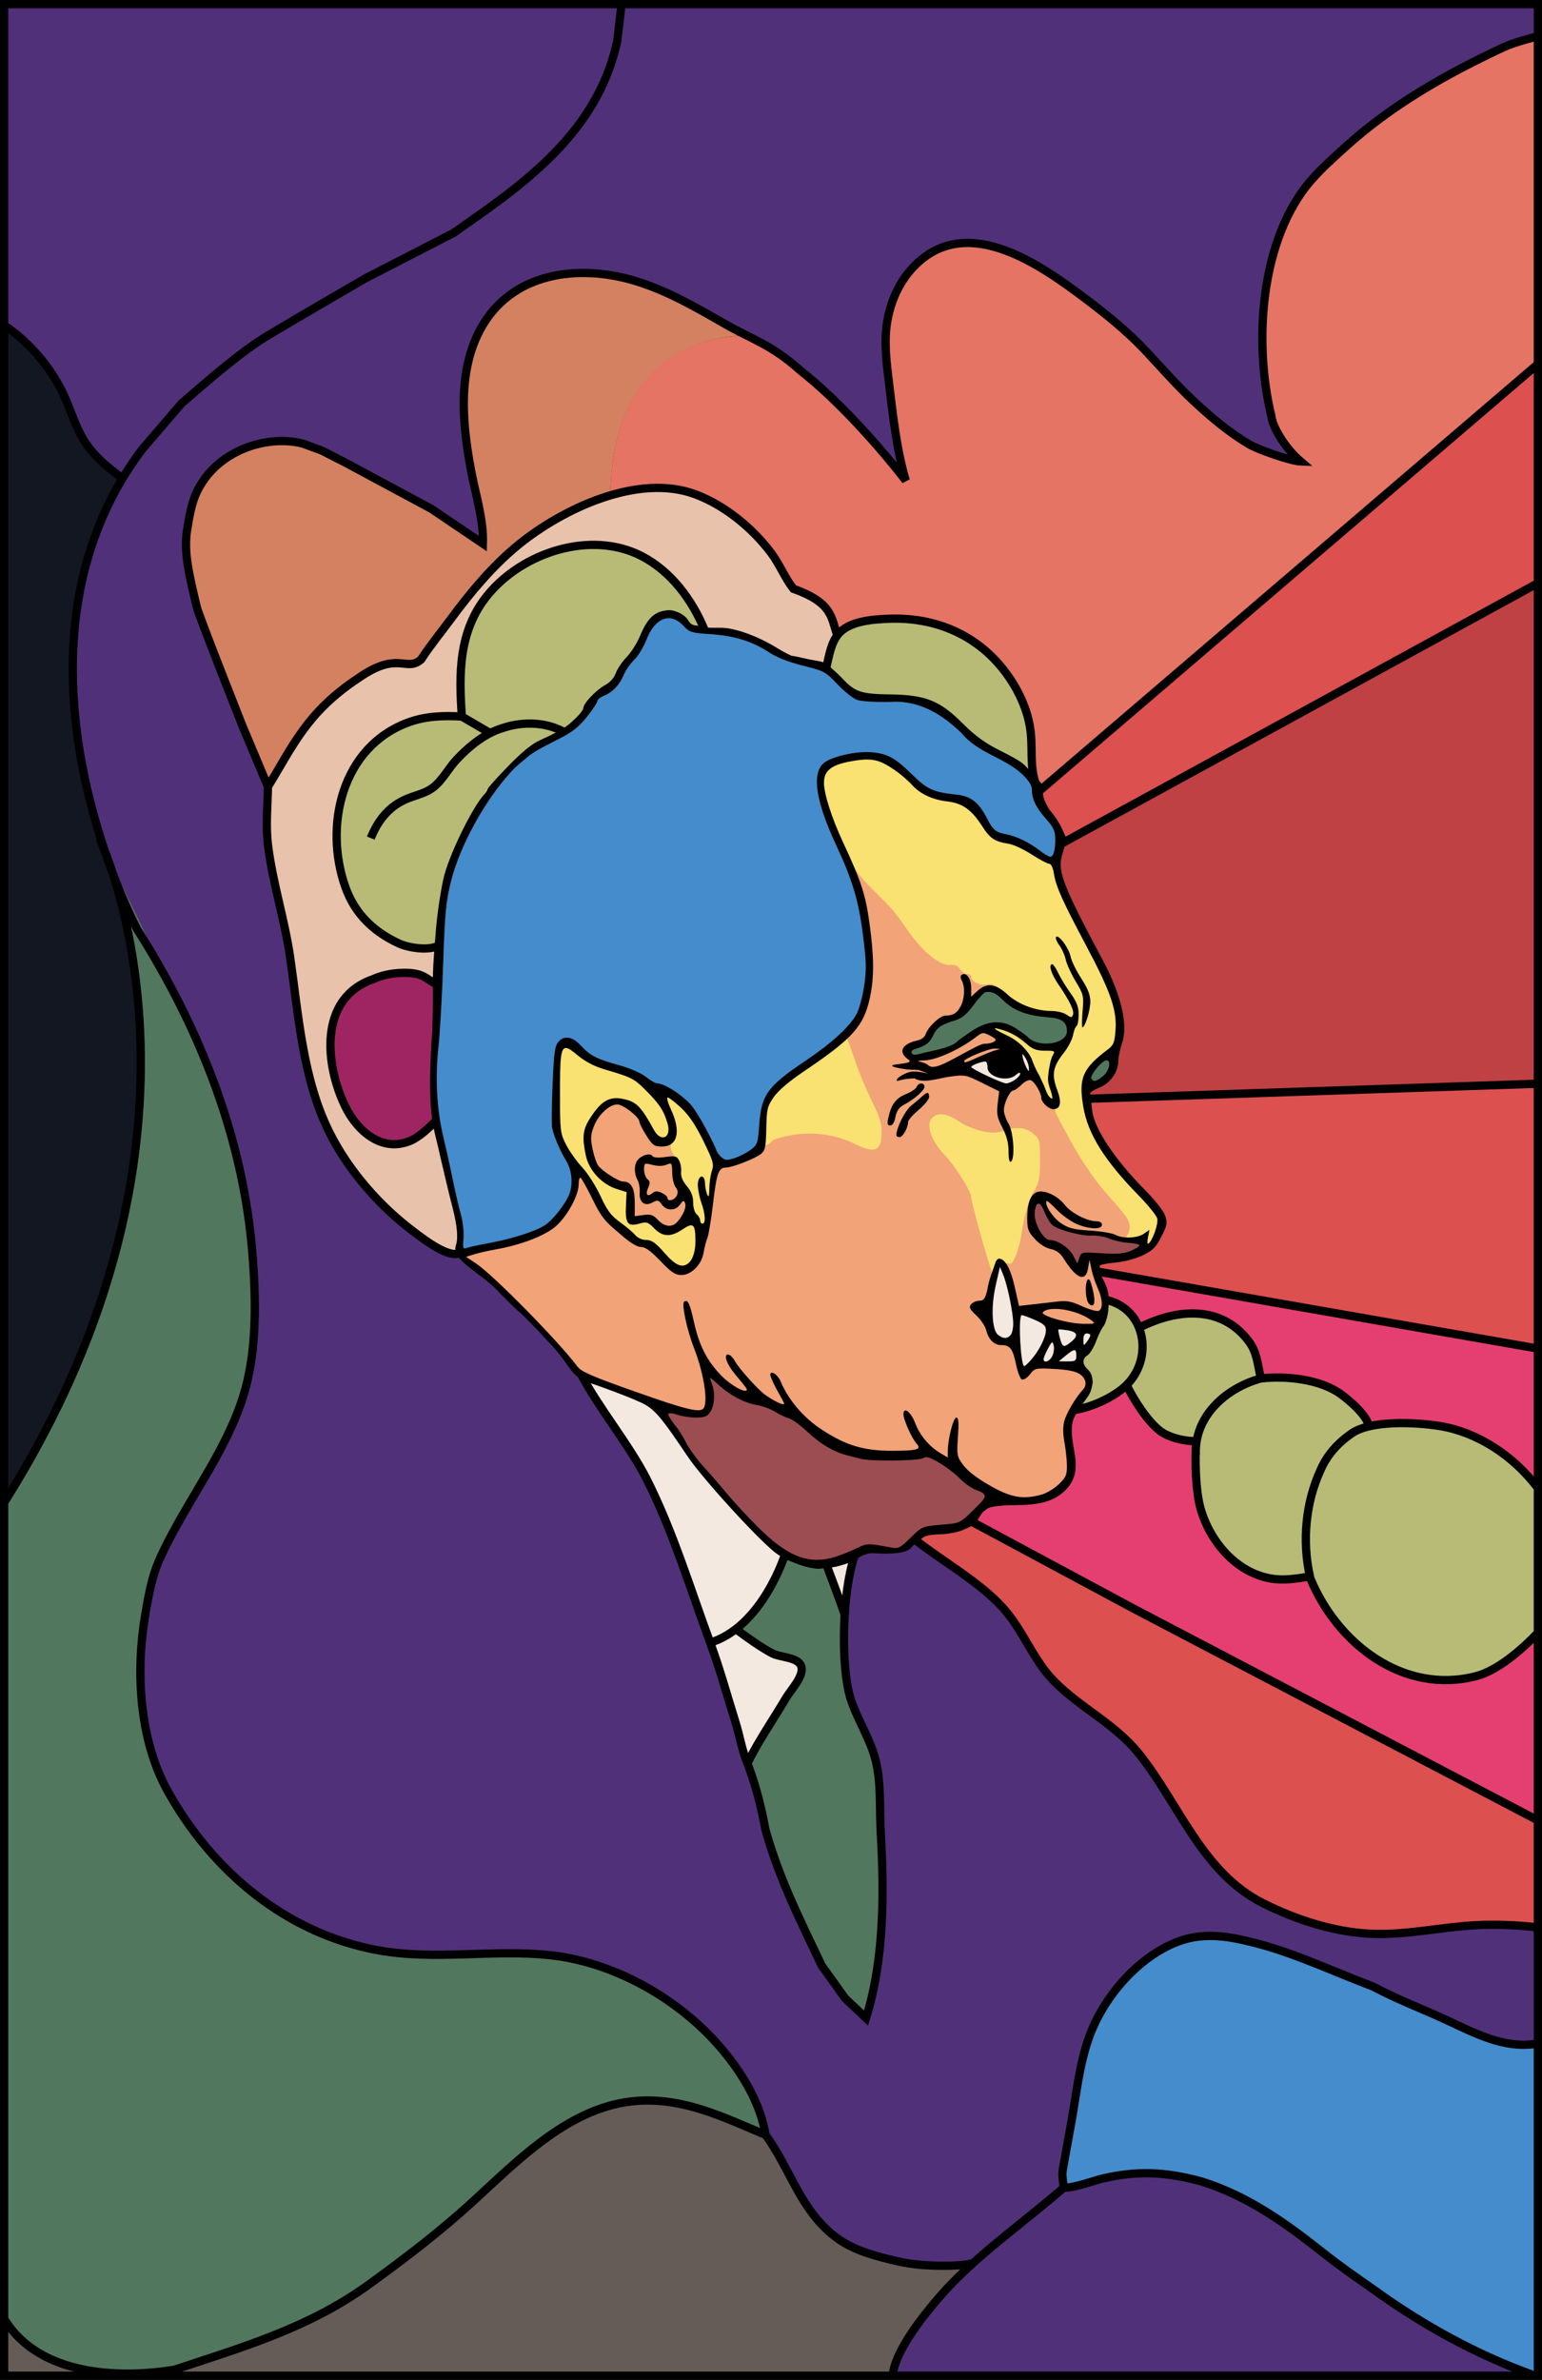 <?xml version="1.0" encoding="UTF-8" standalone="no"?>
<!-- Created with Inkscape (http://www.inkscape.org/) -->

<svg
   xmlns:dc="http://purl.org/dc/elements/1.1/"
   xmlns:cc="http://creativecommons.org/ns#"
   xmlns:rdf="http://www.w3.org/1999/02/22-rdf-syntax-ns#"
   xmlns:svg="http://www.w3.org/2000/svg"
   xmlns="http://www.w3.org/2000/svg"
   xmlns:sodipodi="http://sodipodi.sourceforge.net/DTD/sodipodi-0.dtd"
   xmlns:inkscape="http://www.inkscape.org/namespaces/inkscape"
   sodipodi:docname="nixon.svg"
   viewBox="0 0 999.998 1543.116"
   height="1543.116"
   width="999.998"
   id="svg2"
   version="1.1"
   inkscape:version="0.92.3 (2405546, 2018-03-11)">
  <rect x="0" y="0" width="999.998" height="1543.116" fill="#333333" stroke="none"/>
  <sodipodi:namedview
     inkscape:current-layer="layer3"
     inkscape:window-maximized="1"
     inkscape:window-y="0"
     inkscape:window-x="0"
     inkscape:cy="649.69341"
     inkscape:cx="-8.6077357"
     inkscape:zoom="0.35355339"
     showgrid="false"
     id="namedview4"
     inkscape:window-height="1012"
     inkscape:window-width="1920"
     inkscape:pageshadow="2"
     inkscape:pageopacity="0"
     guidetolerance="10"
     gridtolerance="10"
     objecttolerance="10"
     borderopacity="1"
     bordercolor="#666666"
     pagecolor="#ffffff"
     fit-margin-top="0"
     fit-margin-left="0"
     fit-margin-right="0"
     fit-margin-bottom="0"
     inkscape:object-paths="false" />
  <defs
     id="defs6" />
  <g
     inkscape:groupmode="layer"
     id="layer8"
     inkscape:label="purple"
     style="display:inline"
     transform="translate(59.975,92.549)">
    <path
       id="rect1061"
       style="display:inline;opacity:1;fill:#51307a;fill-opacity:1;stroke:none;stroke-width:5.359;stroke-linejoin:miter;stroke-miterlimit:4;stroke-dasharray:none;stroke-opacity:1"
       d="m -57.296,1447.888 c -1.786,1.786 -0.893,0.893 0,0 z M 113.799,417.528 97.256,378.137 c 0,0 -28.658,-72.343 -29.666,-77.268 -5.138,-21.561 -8.523,-35.649 -6.186,-49.997 1.308,-8.034 2.688,-16.823 6.165,-24.241 12.619,-26.92 45.231,-37.631 68.844,-31.547 l 12.233,4.5 15.151,7.722 56.057,30.133 33.331,22.523 c 0.482,-15.446 -4.357,-30.406 -7.284,-45.452 -5.919,-30.433 -9.612,-65.664 5.862,-93.932 20.009,-36.551 63.166,-42.11 99.902,-31.068 21.165,6.362 40.045,17.428 59.087,28.336 16.47,9.434 33.375,18.234 48.406,29.944 23.427,18.25 50.164,47.846 68.254,71.266 -6.018,-20.225 -8.35,-42.699 -10.922,-63.633 -1.577,-12.834 -3.28,-26.551 -1.118,-39.392 1.423,-8.45 4.241,-16.796 8.56,-24.212 3.076,-5.283 6.937,-10.065 11.448,-14.19 33.56,-30.685 79.221,1.376 108.279,23.267 6.304,4.75 12.531,9.612 18.593,14.669 7.662,6.395 14.969,13.173 21.761,20.488 9.789,10.542 19.259,21.259 29.762,31.122 11.181,10.499 23.12,20.565 36.351,28.401 5.498,3.257 27.585,9.115 34.167,9.336 -9.562,-9.359 -15.991,-21.952 -21.782,-35.848 -11.166,-46.408 -5.212,-98.16 21.268,-136.339 7.751,-11.177 17.873,-20.105 27.867,-29.201 31.132,-28.335 66.606,-48.204 103.624,-65.513 6.727,-3.146 21.211,-6.818 21.211,-6.818 l 0.866,-21.063 H -57.296 l 0.417,209.203 c 0,0 5.36,2.674 12.067,8.802 8.882,8.115 20.858,21.662 28.546,40.802 8.444,21.019 10.336,30.435 36.752,49.385 -92.186,131.116 8.469,291.625 8.469,291.625 40.47,63.954 68.773,134.721 74.788,210.594 2.109,26.585 2.81,55.672 -3.168,81.813 -9.707,42.434 -39.951,77.553 -57.278,116.66 -4.919,11.101 -6.924,22.958 -8.981,34.846 -6.437,37.196 -4.102,81.663 14.591,115.145 28.969,51.888 76.625,92.04 136.1,102.964 37.133,6.819 74.967,-0.824 112.115,3.268 43.74,4.819 87.446,30.785 114.425,64.973 11.813,14.97 21.849,32.51 24.961,51.509 16.541,22.618 22.75,50.023 46.967,67.35 10.987,7.86 24.914,11.38 37.877,14.436 10.708,2.524 20.864,3.083 31.816,3.057 4.912,-0.013 12.004,-0.186 17.353,-1.602 l 59.435,-49.112 c -25.405,22.332 -57.966,44.687 -80.313,70.523 -10.577,12.228 -27.406,33.089 -30.745,50.363 l 414.729,0.446 c -35.913,-12.903 -70.823,-31.983 -103.201,-55.468 -11.472,-7.944 -21.902,-15.289 -31.816,-23.123 -23.455,-18.531 -48.744,-37.312 -80.15,-46.882 -23.682,-6.351 -41.501,-6.674 -62.967,-1.795 -13.07,1.891 -29.629,14.97 -26.253,-5.582 l 5.712,-31.703 c 3.159,-17.726 5.003,-35.913 10.905,-53.027 8.903,-25.818 30.372,-51.567 55.789,-62.286 17.391,-7.334 33.813,-4.729 51.512,-0.256 26.155,6.609 50.524,18.341 77.268,28.453 16.24,8.636 31.834,14.407 46.967,21.416 18.796,8.707 38.607,19.216 59.953,15.843 v -75.642 c -12.102,-1.44 -28.032,-2.029 -40.257,-1.376 -22.797,1.215 -45.234,6.589 -68.178,5.544 -23.844,-1.085 -48.435,-9.1 -69.693,-19.749 -39.637,-19.857 -54.26,-64.018 -80.417,-96.77 -15.773,-19.75 -38.157,-29.83 -55.389,-47.431 -13.526,-13.816 -19.919,-32.963 -33.015,-47.411 -15.42,-17.011 -37.198,-28.818 -55.042,-42.892 0,0 -10.613,8.71 -17.516,6.578 -6.903,-2.132 -11.059,-2.06 -23.702,3.712 -7.945,23.715 -9.011,70.009 -2.659,91.068 4.435,14.057 13.046,26.512 16.514,40.907 3.58,14.867 2.315,30.318 3.168,45.452 2.239,39.742 2.462,82.836 -9.504,121.205 l -13.636,-12.878 -15.151,-21.211 c -14.94,-31.312 -27.944,-57.462 -36.53,-88.421 -2.512,-13.501 -5.306,-25.43 -10.968,-41.008 -4.248,-9.783 -5.351,-18.755 -8.545,-28.895 -5.228,-16.602 -9.863,-33.681 -15.882,-49.997 -13.057,-35.384 -24.358,-72.331 -41.405,-106.054 -10.775,-21.316 -30.327,-45.234 -41.689,-66.367 -0.294,-0.547 -0.583,-1.093 -0.866,-1.636 -25.437,-35.699 -81.942,-81.818 -81.942,-81.818 -7.353,4.369 -20.412,-6.903 -25.773,-10.871 -22.285,-16.494 -42.803,-39.549 -55.565,-65.052 -17.372,-34.717 -19.958,-75.267 -25.532,-113.63 -3.557,-24.491 -11.331,-48.152 -14.36,-72.723 -1.561,-12.652 -0.245,-25.192 -0.014,-37.877"
       inkscape:connector-curvature="0"
       sodipodi:nodetypes="ccccccccccccccsccccccccccccccccsccccsscccccsccccccccccccccccccccccccccccccccscccccccccccccscccsccc" />
  </g>
  <g
     inkscape:groupmode="layer"
     id="layer11"
     inkscape:label="magenta"
     style="display:inline"
     transform="translate(59.975,92.549)">
    <path
       inkscape:connector-curvature="0"
       d="m 206.013,647.206 c -18.385,7.686 -34.292,-6.441 -41.995,-22.126 -12.996,-26.471 -15.152,-66.072 16.54,-80.617 5.204,-2.389 10.88,-3.563 16.567,-3.986 9.945,-0.738 18.331,1.738 27.273,5.831 0,0 -4.501,57.498 -3.03,89.389 -4.651,4.476 -9.302,8.978 -15.355,11.508 z"
       style="display:inline;fill:#9f2562;fill-opacity:1;stroke:none;stroke-width:5.359;stroke-linecap:butt;stroke-linejoin:miter;stroke-miterlimit:4;stroke-dasharray:none;stroke-opacity:1"
       id="path1098"
       sodipodi:nodetypes="ccccccc" />
  </g>
  <g
     inkscape:groupmode="layer"
     id="layer12"
     inkscape:label="grey"
     style="display:inline"
     transform="translate(59.975,92.549)">
    <path
       inkscape:connector-curvature="0"
       d="m 436.507,1291.719 c 16.541,22.618 22.75,50.023 46.967,67.351 10.987,7.86 24.914,11.38 37.877,14.435 10.708,2.524 20.864,3.083 31.816,3.058 4.912,-0.013 12.004,-0.186 17.353,-1.602 m 0,0 c -3.87,3.095 1.469,-4.425 -20.878,21.412 -10.577,12.228 -27.406,33.089 -30.445,49.211 l -576.492,2.304 1.065,-34.306 c 22.527,36.568 73.168,36.28 109.427,30.402 45.391,-15.033 87.318,-27.305 125.75,-55.056 23.285,-16.814 46.575,-34.61 67.761,-54.006 29.803,-27.283 63.499,-62.207 106.471,-65.255 30.529,-2.165 56.118,10.636 83.328,22.053"
       style="display:inline;fill:#655c58;fill-opacity:1;stroke:none;stroke-width:5.359;stroke-linecap:butt;stroke-linejoin:miter;stroke-miterlimit:4;stroke-dasharray:none;stroke-opacity:1"
       id="path1103"
       sodipodi:nodetypes="ccccccscccccccc" />
  </g>
  <g
     inkscape:groupmode="layer"
     id="layer13"
     inkscape:label="light blue"
     style="display:inline"
     transform="translate(59.975,92.549)">
    <path
       inkscape:connector-curvature="0"
       d="m 830.423,1391.714 c -11.472,-7.944 -21.902,-15.289 -31.816,-23.123 -23.455,-18.531 -48.744,-37.312 -80.15,-46.882 -23.682,-6.351 -41.501,-6.674 -62.967,-1.795 -5.35,1.215 -19.812,6.593 -25.535,5.936 -0.712,-4.779 -1.303,-8.23 -0.718,-11.518 l 5.712,-31.703 c 3.159,-17.726 5.003,-35.913 10.905,-53.027 8.903,-25.818 30.372,-51.567 55.789,-62.286 17.391,-7.334 33.813,-4.729 51.512,-0.256 26.155,6.609 50.524,18.341 77.268,28.453 16.24,8.636 31.834,14.407 46.967,21.416 18.796,8.707 37.742,19.076 59.52,15.652 l 0.5,216.123 c -35.913,-12.903 -74.609,-33.505 -106.987,-56.989 z"
       style="display:inline;fill:#448ccb;fill-opacity:1;stroke:none;stroke-width:5.359;stroke-linecap:butt;stroke-linejoin:miter;stroke-miterlimit:4;stroke-dasharray:none;stroke-opacity:1"
       id="path1110"
       sodipodi:nodetypes="ccccccccccccccc" />
  </g>
  <g
     inkscape:groupmode="layer"
     id="layer14"
     inkscape:label="black"
     style="display:inline"
     transform="translate(59.975,92.549)">
    <path
       inkscape:connector-curvature="0"
       d="m -56.879,118.887 c 0,0 27.119,16.457 40.614,50.05 8.444,21.019 8.47,27.707 34.885,46.657 -64.84,119.743 -13.993,235.599 -13.993,235.599 0,0 90.708,189.022 -61.985,431.303 z"
       style="display:inline;fill:#121722;fill-opacity:1;stroke:none;stroke-width:5.359;stroke-linecap:butt;stroke-linejoin:miter;stroke-miterlimit:4;stroke-dasharray:none;stroke-opacity:1"
       id="path1114"
       sodipodi:nodetypes="cscccc" />
  </g>
  <g
     inkscape:groupmode="layer"
     id="layer15"
     inkscape:label="light red"
     style="display:inline"
     transform="translate(59.975,92.549)">
    <path
       style="fill:none;stroke:#000000;stroke-width:1.136px;stroke-linecap:butt;stroke-linejoin:miter;stroke-opacity:1"
       d="m 613.769,420.558 14.511,33.966"
       id="path1123"
       inkscape:connector-curvature="0" />
    <path
       id="path1125"
       style="fill:#dc504f;fill-opacity:1;stroke:none;stroke-width:5.359;stroke-linecap:butt;stroke-linejoin:miter;stroke-miterlimit:4;stroke-dasharray:none;stroke-opacity:1"
       d="M 613.769,420.558 936.879,143.896 937.285,285.608 628.281,454.525 c -3.045,-11.572 -14.511,-33.966 -14.511,-33.966 z m 323.14,361.232 v -171.627 l -292.002,9.762 c 0,0 -7.287,19.149 48.342,77.012 0,0 -0.203,19.896 -18.272,23.957 l -25.581,3.857 3.045,7.309 z m -403.08,124.29 c 17.844,14.073 41.145,26.845 56.565,43.856 13.096,14.448 19.488,33.595 33.015,47.411 17.232,17.6 39.616,27.68 55.389,47.431 26.156,32.753 40.779,76.914 80.417,96.77 21.258,10.649 45.849,18.664 69.693,19.749 22.944,1.045 45.381,-4.329 68.178,-5.544 12.225,-0.653 27,-0.118 39.102,1.321 l 0.398,-69.685 L 675.887,950.852 571.076,894.565 c -29.137,4.196 -37.246,11.515 -37.246,11.515 z"
       inkscape:connector-curvature="0" />
  </g>
  <g
     inkscape:groupmode="layer"
     id="layer16"
     inkscape:label="dark red"
     style="display:inline"
     transform="translate(59.975,92.549)">
    <path
       sodipodi:nodetypes="cccccccc"
       inkscape:connector-curvature="0"
       d="M 937.314,285.265 628.281,454.525 c 0,0 -12.435,8.56 19.13,67.37 0,0 26.913,45.188 16.613,65.456 0,0 0.665,17.278 -12.294,22.926 0,0 -9.491,2.103 -6.822,9.649 l 292.219,-9.55 z"
       style="display:inline;fill:#bf4143;fill-opacity:1;stroke:none;stroke-width:5.359;stroke-linecap:butt;stroke-linejoin:miter;stroke-miterlimit:4;stroke-dasharray:none;stroke-opacity:1"
       id="path1133" />
  </g>
  <g
     inkscape:groupmode="layer"
     id="layer17"
     inkscape:label="pink"
     style="display:inline"
     transform="translate(59.975,92.549)">
    <path
       id="path1137"
       style="display:inline;fill:#e53f72;fill-opacity:1;stroke:none;stroke-width:5.359;stroke-linecap:butt;stroke-linejoin:miter;stroke-miterlimit:4;stroke-dasharray:none;stroke-opacity:1"
       d="M 937.126,782.552 652.441,732.06 c 0,0 11.448,24.715 -2.648,40.926 0,0 -9.398,12.217 -11.277,20.91 0,0 13.392,4.464 5.169,18.326 0,0 -16.446,13.157 -10.103,36.886 0,0 8.458,21.145 -16.211,29.603 0,0 -29.838,1.41 -38.296,3.759 l -7.998,12.094 104.811,56.286 261.078,136.036 z"
       inkscape:connector-curvature="0"
       sodipodi:nodetypes="cccccccccccc" />
  </g>
  <g
     inkscape:groupmode="layer"
     id="layer18"
     inkscape:label="light green"
     style="display:inline"
     transform="translate(59.975,92.549)">
    <path
       sodipodi:nodetypes="ccccccccccccccccccccccccccccccccccccccccccccccccc"
       inkscape:connector-curvature="0"
       d="m 396.912,315.105 c -7.942,-19.417 -21.726,-37.227 -40.705,-47.047 -32.947,-17.051 -77.379,-2.507 -100.053,25.394 -18.764,23.093 -18.599,50.615 -16.605,78.624 -11.936,-0.7 -23.488,-0.348 -34.846,3.839 -43.026,15.86 -54.826,66.932 -40.695,106.759 6.134,17.29 18.169,28.847 34.634,36.493 5.984,2.777 20.231,6.798 26.811,3.792 0,0 -8.322,-91.772 80.724,-142.276 0,0 11.463,-2.824 14.453,-11.463 0,0 2.492,-12.958 18.108,-16.779 0,0 3.156,-1.163 3.489,-6.479 0,0 0.166,-5.648 7.974,-10.134 0,0 6.147,-6.313 8.307,-15.949 0,0 3.821,-12.626 14.453,-13.955 0,0 4.319,-4.319 18.939,11.463 z m 216.857,105.453 c -6.525,-13.127 -3.889,-23.935 -5.3,-37.877 -1.135,-11.231 -5.439,-22.224 -11.295,-31.81 -17.752,-29.056 -47.056,-43.413 -80.37,-42.238 -10.289,0.364 -25.882,1.361 -33.065,9.89 -5.069,6.021 -6.083,14.732 -7.943,22.135 0,0 6.48,2.615 10.944,10.838 0,0 6.343,10.807 25.844,9.633 0,0 17.151,-4.699 33.362,3.994 0,0 15.506,9.398 26.784,22.32 0,0 36.498,14.308 41.039,33.116 z m 175.747,509.061 c -8.569,1.441 -17.093,2.863 -25.759,1.277 -22.468,-4.113 -39.083,-24.077 -45.125,-45.214 -3.383,-11.83 -2.771,-33.802 -2.479,-45.195 -7.421,-1.764 -18.081,-0.646 -24.09,-5.433 -8.246,-6.569 -15.992,-21.011 -20.523,-30.412 -9.43,7.993 -22.827,12.991 -33.496,17.655 l 6.814,-9.37 c 6.109,-12.1 -0.587,-13.744 -0.587,-13.744 -6.696,-10.455 -0.235,-13.509 -0.235,-13.509 8.693,-6.226 15.185,-34.832 15.185,-34.832 12.718,-4.407 21.211,16.666 21.211,16.666 23.609,-11.455 51.594,-13.704 69.202,9.346 5.454,7.137 5.778,13.973 8.051,24.391 16.298,-1.832 38.55,0.413 51.966,10.24 5.241,3.839 18.535,10.562 15.876,21.967 16.888,-7.647 32.424,-4.003 48.833,-1.245 23.396,3.933 47.127,18.747 63.251,40.543 l -0.495,93.629 c -10.286,10.786 -25.929,24.359 -40.03,27.954 -47.067,12.004 -88.56,-21.034 -106.054,-63.198"
       style="display:inline;fill:#b8bb76;fill-opacity:1;stroke:none;stroke-width:5.359;stroke-linecap:butt;stroke-linejoin:miter;stroke-miterlimit:4;stroke-dasharray:none;stroke-opacity:1"
       id="path1141" />
  </g>
  <g
     inkscape:groupmode="layer"
     id="layer19"
     inkscape:label="blue hair"
     style="display:inline"
     transform="translate(59.975,92.549)">
    <path
       style="fill:#448ccb;fill-opacity:1;stroke:none;stroke-width:1.136px;stroke-linecap:butt;stroke-linejoin:miter;stroke-opacity:1"
       d="m 238.894,719.093 c 0,0 1.578,-17.776 -2.492,-27.495 0,0 -17.028,-58.638 -15.149,-87.301 0,0 2.349,-122.406 13.862,-143.551 0,0 21.85,-57.092 63.2,-73.773 0,0 15.976,-7.283 25.139,-22.79 0,0 3.289,-6.343 15.741,-14.802 0,0 5.404,-12.687 13.627,-19.5 0,0 9.301,-30.025 23.794,-23.458 0,0 18.274,12.958 22.76,10.632 0,0 16.613,-4.319 53.826,17.942 0,0 19.77,0 34.555,16.779 0,0 9.137,10.965 31.565,8.805 0,0 28.741,-3.156 47.513,22.095 0,0 44.44,28.907 45.437,32.146 0,0 2.243,15.533 12.044,27.495 0,0 6.479,6.313 1.08,25.086 0,0 -27.827,-18.357 -37.712,-16.032 0,0 -19.105,-24.67 -25.999,-25.75 0,0 -12.709,3.489 -35.801,-17.776 0,0 -20.43,-20.003 -49.175,-4.486 0,0 -12.29,4.992 3.452,41.173 0,0 46.754,87.869 11.512,131.334 0,0 -36.651,28.193 -48.164,37.121 0,0 -10.338,10.807 -10.338,38.061 0,0 -6.813,8.928 -27.723,11.747 0,0 -13.157,-46.284 -40.645,-50.513 0,0 -17.856,-11.512 -31.013,-13.392 0,0 -19.031,-9.163 -26.314,-15.271 0,0 -9.163,-5.639 -6.578,45.109 0,0 -3.759,12.687 13.392,40.645 0,0 -5.404,30.308 -23.729,37.591 0,0 -38.726,11.328 -51.668,12.125 z"
       id="path1145"
       inkscape:connector-curvature="0"
       sodipodi:nodetypes="ccccccccccccccccccccc" />
  </g>
  <g
     inkscape:groupmode="layer"
     id="layer20"
     inkscape:label="tan"
     style="display:inline"
     transform="translate(59.975,92.549)">
    <path
       sodipodi:nodetypes="ccccccccccccccccccccccccccccccccc"
       inkscape:connector-curvature="0"
       d="m 113.799,417.528 c -0.232,12.684 -1.547,25.224 0.014,37.877 3.029,24.571 10.802,48.232 14.36,72.723 5.574,38.363 8.16,78.913 25.532,113.63 12.761,25.503 33.28,48.558 55.565,65.052 5.36,3.968 21.886,17.296 29.238,12.926 0,0 5.04,-21.073 -17.139,-84.039 -4.651,4.476 -9.302,8.978 -15.355,11.508 -18.385,7.686 -34.292,-6.441 -41.995,-22.126 -12.996,-26.471 -17.971,-70.301 17.95,-82.731 5.204,-2.389 10.88,-3.563 16.567,-3.986 16.758,-0.973 18.499,3.354 27.441,7.448 l -0.392,-11.308 -0.405,-11.694 c -6.58,3.006 -20.553,-0.863 -26.537,-3.64 -16.466,-7.647 -28.5,-19.203 -34.634,-36.493 -14.131,-39.826 -2.332,-90.899 40.695,-106.759 11.358,-4.188 22.911,-4.539 34.846,-3.839 -1.994,-28.009 -2.159,-55.532 16.605,-78.624 22.674,-27.901 67.107,-42.444 100.053,-25.394 18.979,9.821 32.763,27.63 40.705,47.047 2.035,1.905 10.887,1.737 10.887,1.737 21.38,1.41 37.826,15.036 37.826,15.036 7.048,4.464 30.172,8.78 30.172,8.78 1.861,-7.403 3.702,-16.625 5.638,-24.04 -4.734,-9.915 -5.283,-16.557 -26.916,-27.408 -5.585,-7.128 -8.868,-15.805 -14.31,-23.08 -12.13,-16.214 -30.094,-30.991 -49.155,-38.133 -37.301,-13.979 -86.478,9.516 -115.066,32.881 -16.407,13.408 -30.815,30.589 -43.35,47.617 -6.275,8.524 -11.442,19.6 -19.517,26.558 -10.004,8.619 -23.286,-5.59 -38.72,13.428 -27.277,16.437 -44.344,42.601 -60.603,69.047"
       style="display:inline;fill:#e9c2ab;fill-opacity:1;stroke:none;stroke-width:5.359;stroke-linecap:butt;stroke-linejoin:miter;stroke-miterlimit:4;stroke-dasharray:none;stroke-opacity:1"
       id="path1148" />
  </g>
  <g
     inkscape:groupmode="layer"
     id="layer22"
     inkscape:label="dark peach"
     style="display:inline"
     transform="translate(59.975,92.549)">
    <path
       sodipodi:nodetypes="ccccsccccccccccccccc"
       inkscape:connector-curvature="0"
       d="m 335.745,227.51 c -35.224,9.634 -59.756,33.369 -59.756,33.369 -16.407,13.408 -30.815,30.589 -43.35,47.617 -6.275,8.524 -13.462,17.244 -19.517,26.558 -10.004,8.619 -14.52,-6.222 -40.852,12.188 -33.312,22.071 -42.213,43.841 -58.471,70.288 L 97.256,378.137 c 0,0 -28.658,-72.343 -29.666,-77.268 -5.138,-21.561 -8.523,-35.649 -6.186,-49.997 1.308,-8.034 2.688,-16.823 6.165,-24.241 12.619,-26.92 45.231,-37.631 68.844,-31.547 l 12.233,4.5 15.151,7.722 56.057,30.133 33.331,22.523 c 0.482,-15.446 -4.357,-30.406 -7.284,-45.452 -5.919,-30.433 -9.612,-65.664 5.862,-93.932 20.009,-36.551 63.166,-42.11 99.902,-31.068 21.165,6.362 55.661,24.571 73.542,35.667 0,0 -87.164,-6.198 -89.461,102.333 z"
       style="display:inline;fill:#d48161;fill-opacity:1;stroke:none;stroke-width:5.359;stroke-linecap:butt;stroke-linejoin:miter;stroke-miterlimit:4;stroke-dasharray:none;stroke-opacity:1"
       id="path1157" />
  </g>
  <g
     inkscape:groupmode="layer"
     id="layer23"
     inkscape:label="salmon"
     style="display:inline"
     transform="translate(59.975,92.549)">
    <path
       id="path1161"
       style="display:inline;fill:#e57464;fill-opacity:1;stroke:none;stroke-width:5.359;stroke-linecap:butt;stroke-linejoin:miter;stroke-miterlimit:4;stroke-dasharray:none;stroke-opacity:1"
       d="M 936.879,143.896 613.769,420.558 c -6.525,-13.127 -3.889,-23.935 -5.3,-37.877 -1.135,-11.231 -5.439,-22.224 -11.295,-31.81 -17.752,-29.056 -47.056,-43.413 -80.37,-42.238 -10.289,0.364 -25.882,1.361 -33.534,9.982 -4.31,-10.824 -3.381,-20.364 -28.751,-29.405 -5.585,-7.128 -8.868,-15.805 -14.31,-23.08 -12.13,-16.214 -30.094,-30.991 -49.155,-38.133 0,0 -17.058,-14.05 -55.31,-0.487 2.297,-108.532 88.299,-102.146 88.299,-102.146 25.041,0.033 74.794,57.001 103.367,93.692 -6.018,-20.225 -8.35,-42.699 -10.922,-63.633 -1.577,-12.834 -3.28,-26.551 -1.118,-39.392 1.423,-8.45 4.241,-16.796 8.56,-24.212 3.076,-5.283 6.937,-10.065 11.448,-14.19 33.56,-30.685 79.221,1.376 108.279,23.267 6.304,4.75 12.531,9.612 18.593,14.669 7.662,6.395 14.969,13.173 21.761,20.488 9.789,10.542 19.259,21.259 29.762,31.122 11.181,10.499 23.12,20.565 36.351,28.401 5.498,3.257 26.799,10.876 33.38,11.098 -10.28,-8.785 -18.27,-22.494 -18.985,-29.283 -11.166,-46.408 -7.222,-106.486 19.258,-144.666 7.751,-11.177 17.873,-20.105 27.867,-29.201 31.132,-28.335 66.606,-48.204 103.624,-65.513 6.727,-3.146 21.211,-6.818 21.211,-6.818 z"
       inkscape:connector-curvature="0"
       sodipodi:nodetypes="cccscccccccccccccccccccccccc" />
  </g>
  <g
     inkscape:groupmode="layer"
     id="layer26"
     inkscape:label="face"
     style="display:inline"
     transform="translate(59.975,92.549)">
    <path
       style="fill:#f2a378;fill-opacity:1;stroke:none;stroke-width:1.136px;stroke-linecap:butt;stroke-linejoin:miter;stroke-opacity:1"
       d="m 624.646,465.253 c 0,0 -3.064,14.503 26.665,63.515 0,0 20.69,33.345 13.458,57.65 0,0 -10.847,4.419 -20.288,19.083 0,0 -6.227,29.327 24.908,64.881 0,0 23.703,19.685 24.105,29.93 0,0 1.808,26.515 -42.585,23.703 0,0 0.603,3.415 6.026,31.537 l -5.624,14.061 c 0,0 -29.327,-1.205 -48.209,-11.651 l -4.921,-3.214 c 0,0 -2.21,-19.083 -8.738,-28.222 0,0 -6.428,-1.406 -8.437,32.943 0,0 -0.904,18.279 9.843,17.777 0,0 6.93,-3.415 10.144,12.755 l 2.812,8.035 c 0,0 4.821,-7.533 17.074,-5.725 0,0 19.987,-1.507 24.808,6.528 0,0 5.825,4.62 -11.249,28.122 0,0 -4.52,1.908 -0.402,36.559 0,0 -7.432,20.589 -37.864,17.677 0,0 -24.305,-10.044 -43.589,-26.013 0,0 -6.227,-6.629 -15.467,-6.528 0,0 -43.428,9.473 -71.125,-14.248 0,0 -13.352,-13.067 -34.941,-20.453 0,0 -19.317,-2.699 -31.674,-18.465 0,0 0.568,6.818 -0.142,23.01 0,0 1.42,11.079 -30.112,1.846 l -52.136,-20.848 c 0,0 -62.488,-71.902 -77.26,-76.873 -0.903,-2.928 -0.903,-2.928 -0.903,-2.928 0,0 77.436,-4.319 74.825,-53.934 0,0 -13.414,-15.151 -13.698,-37.877 0,0 -0.426,-40.765 4.971,-43.89 0,0 10.085,2.699 20.453,11.221 0,0 39.06,13.636 42.753,21.448 0,0 21.732,1.562 37.356,44.742 0,0 15.931,1.644 27.582,-9.404 0,0 -0.595,-34.486 12.615,-41.02 0,0 57.383,-36.22 55.537,-52.128 0,0 9.801,-50.281 -17.471,-104.824 0,0 -20.048,-41.166 -8.197,-49.402 0,0 29.729,-17.576 48.812,2.511 0,0 18.781,18.882 28.725,17.275 0,0 16.371,-3.314 31.235,24.607 0,0 38.971,15.889 40.326,16.23 z"
       id="path1215"
       inkscape:connector-curvature="0" />
  </g>
  <g
     inkscape:groupmode="layer"
     id="layer4"
     inkscape:label="yellow"
     style="display:inline"
     transform="translate(125.226,97.766)">
    <path
       style="fill:#f9e172;stroke-width:1.515"
       d="m 440.993,393.917 c -10.497,-0.04 -25.527,2.147 -27.538,5.4 -4.098,4.871 -5.731,5.336 -5.167,15.846 1.358,6.964 10.185,28.614 11.616,31.808 0.896,3.656 2.816,9.448 5.855,12.408 4.022,8.706 8.962,13.631 17.207,21.845 11.2,11.159 11.766,11.83 20.653,24.55 9.725,13.92 20.828,22.831 27.566,22.125 2.869,-0.301 4.753,0.532 6.108,2.701 1.077,1.725 3.159,3.136 4.625,3.136 1.466,0 2.665,0.859 2.665,1.909 0,3.131 5.96,5.929 10.504,4.931 3.343,-0.734 5.26,0.698 10.391,4.985 2.219,3.921 8.112,5.128 10.149,8.256 0.728,2.184 14.765,4.633 22.462,4.722 3.18,0.037 7.024,2.202 8.636,3.065 2.396,1.282 6.689,0.495 6.689,-1.751 -0.912,-7.275 -22.855,-33.138 -15.739,-31.434 3.957,9.618 15.133,21.369 15.219,29.478 0.377,1.14 0.878,3.513 0.863,3.763 -0.48,4.715 -2.885,8.845 -4.214,12.834 -1.465,4.45 -3.691,8.006 -4.297,8.422 -2.884,1.984 -7.745,11.897 -7.75,16.052 -0.003,2.56 1.565,8.935 2.918,12.908 2.241,6.577 1.572,5.91 -0.604,8.085 -2.175,2.175 0.144,4.967 7.124,18.187 7.372,13.962 16.891,28.329 24.284,36.652 12.591,14.175 15.032,17.364 15.882,20.749 0.523,2.082 0.134,5.092 -0.863,6.689 -1.665,2.665 -1.404,2.865 3.187,2.424 2.75,-0.264 5.091,1.008 4.94,0.14 -0.364,-2.096 3.408,2.457 4.667,4.494 0.541,0.876 5.634,-6.724 6.545,-9.337 2.165,-6.211 -0.327,-11.458 -17.062,-30.347 -18.887,-21.318 -27.096,-31.283 -29.999,-48.561 -1.679,-9.991 -1.221,-12.661 0.641,-19.972 1.987,-7.8 3.168,-8.703 10.38,-13.551 6.245,-4.198 7.89,-6.348 9.155,-10.961 1.937,-7.065 1.698,-18.574 -2.008,-26.947 -1.475,-3.333 -3.261,-9.464 -3.879,-11.547 -0.618,-2.083 -2.92,-4.544 -3.555,-5.377 -1.743,-2.285 -13.934,-26.927 -20.513,-40.37 -3.194,-6.526 -7.44,-17.18 -8.811,-22.111 -1.803,-6.487 -4.065,-8.791 -5.943,-8.791 -0.632,-0.044 -10.136,-5.544 -12.313,-7.599 -1.502,-2.396 -8.255,-4.596 -19.812,-7.062 -2.872,-0.613 -4.916,-2.536 -8.531,-8.187 -6.754,-10.558 -14.323,-16.621 -23.798,-17.946 -10.04,-1.403 -16.333,-5.319 -24.759,-13.394 -3.038,-2.898 -10.35,-8.267 -13.92,-11.774 -1.249,-1.047 -5.085,-1.527 -9.856,-1.545 z m -17.051,181.464 c -0.02,0.006 -0.029,0.042 -0.031,0.106 -0.114,0.872 -24.486,18.539 -26.903,20.183 -9.175,6.125 -18.496,12.839 -20.409,15.427 -4.474,6.051 -11.053,27.636 -8.802,33.556 1.244,3.271 7.01,-1.894 8.487,-3.12 1.071,-0.889 6.883,-2.431 12.914,-3.427 13.137,-2.169 27.949,-0.082 39.258,5.531 13.026,6.465 18.134,5.907 18.052,-7.51 -0.048,-7.853 -2.903,-12.844 -7.677,-22.779 -3.184,-6.627 -7.735,-17.876 -10.116,-24.999 -2.232,-6.677 -4.479,-13.055 -4.774,-12.968 z m -181.659,5.582 c -2.135,0.026 -4.203,0.768 -4.765,2.233 -0.506,1.318 -0.333,15.032 -0.333,28.74 0,23.8 0.685,25.387 4.423,32.764 2.153,4.249 6.976,10.947 10.566,14.794 3.591,3.847 9.029,11.981 11.942,18.301 4.224,9.161 6.723,12.717 12.595,17.058 4.05,2.995 8.617,6.733 10.067,8.46 1.57,1.87 4.412,3.757 7.071,3.757 3.515,0 5.754,1.416 11.494,7.961 8.948,10.203 14.399,10.714 18.72,2.506 1.921,-3.649 3.599,-15.219 1.853,-19.663 -0.954,-2.427 -2.929,-3.767 -4.8,-1.973 -3.074,2.946 -9.718,6.054 -13.718,6.054 -1.858,0 -4.688,-1.266 -7.364,-3.711 -4.263,-3.894 -5.111,-5.71 -9.337,-4.499 -7.482,2.146 -10.79,1.862 -9.556,-8.766 1.004,-8.654 2.568,-10.253 -1.678,-11.789 -6.46,-2.371 -13.195,-5.159 -18.594,-11.403 -3.098,-3.325 -6.616,-14.185 -6.607,-22.391 0.003,-2.667 1.591,-6.185 3.242,-8.893 1.832,-3.026 2.449,-5.019 6.265,-8.773 5.351,-5.474 9.483,-7.543 17.475,-5.149 6.155,1.844 9.413,6.267 16.951,19.983 1.583,2.881 4.425,3.227 6.327,3.227 2.542,0 5.098,0.498 5.098,-3.91 -0.168,-7.323 -4.99,-18.425 -8.62,-24.659 -3.939,-3.393 -25.539,-14.704 -29.442,-15.444 -10.952,-3.009 -21.698,-8.683 -24.111,-12.75 -0.831,-1.4 -3.032,-2.09 -5.167,-2.064 z m 276.495,-11.821 c -0.667,-0.108 19.059,12.38 19.689,13.935 0.63,1.555 4.884,4.847 5.587,7.191 0.704,2.345 2.587,8.951 4.921,12.656 l 7.959,13.766 1.736,-3.855 c 0.54,-4.8 1.22,-26.478 1.514,-28.104 0.429,-2.377 -5.668,-2.137 -9.69,-2.492 -2.75,-0.243 -25.465,-13.613 -27.215,-14.55 -1.051,-0.562 -4.102,1.516 -4.502,1.452 z m -211.371,43.699 c -0.251,0.002 -0.454,0.075 -0.606,0.226 -0.679,0.679 2.394,8.434 3.66,12.022 2.912,8.253 3.172,12.827 0.286,17.231 -2.083,3.179 -0.784,6.706 2.763,11.498 2.56,3.459 2.725,4.972 2.461,8.096 -0.278,3.298 0.83,6.905 3.713,10.331 2.892,3.437 4.037,5.844 4.037,9.896 0,3.27 1.159,7.249 2.45,8.32 2.071,3.19 0.655,4.225 4.072,5.739 2.156,0 3.574,-4.382 1.025,-11.456 -2.986,-8.289 -0.361,-20.372 -0.042,-17.424 0.062,0.578 0.263,0.035 0.331,2.681 0.059,2.292 0.931,5.491 1.647,7.157 0.988,2.298 2.145,1.022 2.226,-4.266 0.059,-3.834 0.488,-8.805 1.369,-11.332 1.423,-4.081 1.404,-6.82 -4.805,-19.424 -6.471,-13.134 -20.821,-29.324 -24.588,-29.297 z m 177.942,11.913 c -2.382,-0.099 -4.399,0.575 -5.872,2.048 -4.503,4.503 -1.211,14.656 7.954,24.526 4.81,4.387 16.765,22.374 17.153,27.027 0,2.362 6.044,25.232 10.129,38.323 1.365,4.375 3.244,10.666 3.546,10.666 0.302,0 1.539,-3.42 2.365,-5.591 1.444,-3.797 0.812,-3.93 4.382,-1.591 2.041,1.337 4.343,1.441 5.116,1.441 2.015,0 5.815,-10.212 7.069,-18.995 1.769,-12.395 4.704,-22.314 8.5,-28.729 3.044,-5.144 3.586,-8.085 3.586,-19.448 0,-12.791 -0.189,-13.551 -4.25,-17.044 -2.489,-2.141 -6.171,-3.657 -8.884,-3.657 h -4.632 c -3.038,1.211 -4.173,1.855 -10.351,2.721 -6.385,0.937 -17.679,-2.438 -25.183,-7.521 -3.897,-2.641 -7.565,-4.047 -10.628,-4.175 z"
       id="path926"
       inkscape:connector-curvature="0"
       sodipodi:nodetypes="scccccsccsscccccccccccccsscccccccsscccsccccccccsccssccsscssccccscscccccscccsscsscccccsssccccscccccccccccccssccsccccccccsccccccccssccscscccccc" />
  </g>
  <g
     inkscape:groupmode="layer"
     id="layer10"
     inkscape:label="dirty_green"
     style="display:inline"
     transform="translate(59.975,92.549)">
    <path
       id="path1202"
       style="fill:#52775f;fill-opacity:1;stroke:none;stroke-width:1.136px;stroke-linecap:butt;stroke-linejoin:miter;stroke-opacity:1"
       d="m 659.144,592.545 c 0,0 -14.814,4.972 -12.806,16.371 19.535,2.461 12.806,-16.371 12.806,-16.371 z m -31.587,-26.374 c 0,0 -23.01,-1.846 -29.26,-7.244 0,0 -9.09,-8.806 -15.837,-10.014 0,0 -2.77,-5.326 -19.317,15.198 0,0 0.923,0.497 -15.908,8.238 0,0 -4.971,8.096 -8.735,10.937 0,0 -13.636,3.764 -10.369,7.457 0,0 1.917,6.605 18.82,0.355 0,0 13.138,-3.906 27.058,-14.062 0,0 5.255,-5.113 15.908,-5.326 0,0 11.554,6.08 16.547,10.014 0,0 10.511,7.741 21.945,1.846 0,0 13.352,-8.451 -0.852,-17.4 z M 487.523,953.376 c -1.342,20.844 -2.398,33.968 3.954,55.027 4.435,14.057 13.046,26.512 16.514,40.907 3.58,14.867 2.315,30.318 3.168,45.452 2.239,39.742 2.462,82.836 -9.504,121.205 l -13.636,-12.878 -15.151,-21.211 c -14.94,-31.312 -27.944,-57.462 -36.53,-88.421 -2.512,-13.501 -5.306,-25.43 -11.267,-41.877 6.337,-14.538 17.107,-30.314 24.821,-43.372 3.091,-5.231 12.421,-14.78 9.488,-20.937 -2.577,-5.41 -13.393,-5.101 -18.373,-7.693 -7.518,-3.915 -15.89,-9.977 -22.688,-15.017 33.195,-33.499 30.934,-49.657 30.934,-49.657 0,0 20.647,15.347 26.19,5.685 0,0 11.065,28.728 12.08,32.789 M 53.196,1443.983 c 45.391,-15.032 87.318,-27.305 125.75,-55.056 23.285,-16.814 46.575,-34.61 67.761,-54.006 29.803,-27.283 63.499,-62.207 106.471,-65.255 30.529,-2.165 56.118,10.636 83.328,22.053 -3.112,-18.999 -13.148,-36.539 -24.961,-51.509 -26.979,-34.189 -70.685,-60.154 -114.425,-64.973 -37.148,-4.092 -74.982,3.551 -112.115,-3.268 -59.475,-10.924 -107.131,-51.076 -136.1,-102.964 -18.692,-33.481 -21.028,-77.949 -14.591,-115.145 2.057,-11.889 4.063,-23.746 8.981,-34.846 17.327,-39.107 47.571,-74.226 57.278,-116.66 5.978,-26.141 5.277,-55.229 3.168,-81.813 C 100.736,682.604 93.89,654.809 79.614,616.428 29.371,497.446 41.54,529.878 4.627,451.193 c 0,0 87.155,181.618 -53.432,416.679 -2.837,4.743 -5.767,9.509 -8.792,14.295 l 1.366,531.415 c 22.527,36.568 73.168,36.28 109.427,30.402 z"
       inkscape:connector-curvature="0" />
  </g>
  <g
     inkscape:groupmode="layer"
     id="layer21"
     inkscape:label="brown"
     style="display:inline"
     transform="translate(59.975,92.549)">
    <path
       id="path1205"
       style="fill:#9b4d51;fill-opacity:1;stroke:none;stroke-width:1.136px;stroke-linecap:butt;stroke-linejoin:miter;stroke-opacity:1"
       d="m 680.537,712.54 c 0,0 -12.854,-0.639 -21.59,-3.764 0,0 -30.751,-3.906 -35.012,-7.315 0,0 -6.108,-9.517 -8.593,-15.766 0,0 -8.593,-5.326 -6.534,16.76 0,0 3.693,9.943 13.778,13.138 0,0 9.445,0.639 13.991,13.067 0,0 4.403,8.664 8.948,-5.539 0,0 22.371,-1.562 26.561,-2.557 0,0 14.996,-5.427 8.451,-8.025 z M 364.1,817.626 c 0,0 36.651,49.103 48.399,62.965 0,0 32.187,39.941 49.808,39.941 0,0 10.925,4.699 39.706,-7.988 0,0 17.151,0.117 22.79,-0.117 0,0 12.217,-11.63 16.211,-11.982 0,0 18.091,-1.997 22.32,-2.702 0,0 15.741,-12.335 20.205,-18.796 0,0 -10.573,-10.69 -23.025,-19.853 l -18.561,-10.69 c 0,0 -39.001,10.22 -69.074,-9.398 0,0 -2.245,-8.353 -37.239,-23.26 0,0 -24.904,-0.705 -38.413,-23.612 0,0 23.466,51.26 -33.127,25.491 z"
       inkscape:connector-curvature="0" />
  </g>
  <g
     inkscape:groupmode="layer"
     id="layer25"
     inkscape:label="white"
     style="display:inline"
     transform="translate(59.975,92.549)">
    <path
       style="fill:#f3e9e0;fill-opacity:1;stroke:none;stroke-width:1.136px;stroke-linecap:butt;stroke-linejoin:miter;stroke-opacity:1"
       d="m 580.503,593.047 -15.467,5.825 28.122,14.362 12.856,-8.939 z"
       id="path1219"
       inkscape:connector-curvature="0" />
    <path
       id="path1221"
       style="fill:#f3e9e0;fill-opacity:1;stroke:none;stroke-width:1.136px;stroke-linecap:butt;stroke-linejoin:miter;stroke-opacity:1"
       d="m 651.31,769.613 -12.052,24.406 c 0,0 -24.908,-3.013 -34.249,1.607 0,0 -3.587,0.503 -8.984,-17.464 0,0 -12.854,1.136 -14.417,-10.298 0,0 0.536,-30.625 6.644,-41.704 0,0 9.125,19.148 11.033,30.497 0,0 38.065,17.074 52.026,12.956 z m -157.055,145.188 -6.96,32.527 -11.853,-26.741 z m -177.272,-115.303 50.295,18.927 c 0,0 38.108,67.603 81.974,96.478 0,0 -10.001,28.68 -30.934,49.657 0,0 17.06,15.655 39.822,21.015 0,0 10.547,-3.731 -13.315,31.21 l -20.053,33.926 c 0,0 -29.66,-101.536 -35.91,-109.774 0,0 -17.329,-50.281 -31.816,-79.541 z"
       inkscape:connector-curvature="0" />
    <path
       sodipodi:nodetypes="ccc"
       inkscape:connector-curvature="0"
       id="path1299"
       d="m 603.127,590.743 c 0,0 4.615,4.945 4.19,11.15 -0.903,0.364 -4.842,-8.48 -4.19,-11.15 z"
       style="display:inline;opacity:1;fill:#f3e9e0;fill-opacity:1;stroke:none;stroke-width:1.136px;stroke-linecap:butt;stroke-linejoin:miter;stroke-opacity:1" />
  </g>
  <g
     inkscape:groupmode="layer"
     id="layer3"
     inkscape:label="strokes"
     style="display:inline;opacity:1"
     transform="translate(125.226,97.766)">
    <path
       id="path1019"
       style="fill:none;stroke:#000000;stroke-width:5.359;stroke-linecap:butt;stroke-linejoin:miter;stroke-miterlimit:4;stroke-dasharray:none;stroke-opacity:1"
       d="M 563.03,449.308 872.035,280.391 M 587.19,726.844 871.659,776.573 M 579.657,614.709 871.659,604.947 M 277.627,-92.869 275.05,-70.994 C 263.546,-18.515 225.401,13.804 181.873,44.151 l -12.878,9.09 -57.102,29.391 c 0,0 -41.231,23.852 -61.91,36.255 -18.626,10.822 -41.221,30.946 -57.493,44.954 L -32.884,193.394 M 417.551,313.491 c -3.841,-10.916 -2.912,-20.456 -28.282,-29.497 -5.585,-7.128 -8.868,-15.805 -14.31,-23.08 -12.13,-16.214 -30.094,-30.991 -49.155,-38.133 -37.301,-13.979 -86.478,9.516 -115.066,32.881 -16.407,13.408 -30.815,30.589 -43.35,47.617 -6.275,8.524 -13.462,17.244 -19.517,26.558 -10.004,8.619 -14.52,-6.222 -40.852,12.188 -33.312,22.071 -42.213,43.841 -58.471,70.288 L 32.005,372.92 c 0,0 -28.658,-72.343 -29.666,-77.268 -5.138,-21.561 -8.523,-35.649 -6.186,-49.997 1.308,-8.034 2.688,-16.823 6.165,-24.241 C 14.936,194.494 47.549,183.783 71.162,189.867 l 12.233,4.5 15.151,7.722 56.057,30.133 33.331,22.523 c 0.482,-15.446 -4.357,-30.406 -7.284,-45.452 -5.919,-30.433 -9.612,-65.664 5.862,-93.932 20.009,-36.551 63.166,-42.11 99.902,-31.068 21.165,6.362 40.045,17.428 59.087,28.336 16.47,9.434 29.85,13.128 48.406,29.944 23.427,18.25 50.164,47.846 68.254,71.266 -6.018,-20.225 -8.35,-42.699 -10.922,-63.633 -1.577,-12.834 -3.28,-26.551 -1.118,-39.392 1.423,-8.45 4.241,-16.796 8.56,-24.212 3.076,-5.283 6.937,-10.065 11.448,-14.19 33.56,-30.685 79.221,1.376 108.279,23.267 6.304,4.75 12.531,9.612 18.593,14.669 7.662,6.395 14.969,13.173 21.761,20.488 9.789,10.542 19.259,21.259 29.762,31.122 11.181,10.499 23.12,20.565 36.351,28.401 5.498,3.257 26.799,10.876 33.38,11.098 -10.28,-8.785 -18.27,-22.494 -18.985,-29.283 -11.166,-46.408 -7.222,-106.486 19.258,-144.666 7.751,-11.177 17.873,-20.105 27.867,-29.201 31.132,-28.335 66.606,-48.204 103.624,-65.513 6.727,-3.146 21.211,-6.818 21.211,-6.818 M 115.211,445.643 c 4.403,-10.693 10.668,-19.276 21.3,-24.503 6.303,-3.097 13.751,-4.042 19.355,-8.472 6.097,-4.818 9.749,-12.272 15.029,-17.907 8.262,-8.816 18.928,-17.473 30.572,-20.67 0,0 19.809,-7.498 38.691,2.552 m -81.788,139.108 c -6.58,3.006 -18.994,0.977 -24.979,-1.8 -16.466,-7.647 -28.5,-19.203 -34.634,-36.493 -14.131,-39.826 -2.332,-90.899 40.695,-106.759 11.358,-4.188 22.911,-4.539 34.846,-3.839 -1.994,-28.009 -2.159,-55.532 16.605,-78.624 22.674,-27.901 67.107,-42.444 100.053,-25.394 18.979,9.821 32.763,28.411 40.705,47.828 m -157.364,56.19 18.181,10.605 M 48.548,412.311 c -0.232,12.684 -1.547,25.224 0.014,37.877 3.029,24.571 10.802,48.232 14.36,72.723 5.574,38.363 8.16,78.913 25.532,113.63 12.761,25.503 33.28,48.558 55.565,65.052 5.36,3.968 22.2,17.256 29.552,12.887 M 157.272,629.225 c -4.651,4.476 -10.458,10.234 -16.51,12.764 -18.385,7.686 -34.292,-6.441 -41.995,-22.126 -12.996,-26.471 -17.971,-70.301 17.95,-82.731 5.204,-2.389 10.88,-3.563 16.567,-3.986 16.758,-0.973 16.921,3.852 25.863,7.946 m 433.517,204.132 c 25.987,6.174 30.666,39.949 10.701,56.877 -9.43,7.993 -23.523,13.201 -31.27,14.225 m -143.261,95.089 c -7.945,23.715 -8.961,70.712 -2.609,91.771 4.435,14.057 13.046,26.512 16.514,40.907 3.58,14.867 2.315,30.318 3.168,45.452 2.239,39.742 2.462,82.836 -9.504,121.205 l -13.636,-12.878 -15.151,-21.211 c -14.94,-31.312 -27.944,-57.462 -36.53,-88.421 -2.512,-13.501 -5.306,-25.43 -10.968,-41.008 -4.248,-9.783 -5.351,-18.755 -8.545,-28.895 -5.228,-16.602 -9.863,-33.681 -15.882,-49.997 -13.057,-35.384 -24.5,-73.325 -41.547,-107.049 -11.054,-21.868 -31.345,-46.475 -42.555,-68.004 m 363.591,-30.996 c 23.609,-11.455 51.594,-13.704 69.202,9.346 5.454,7.137 5.778,13.973 8.051,24.391 16.298,-1.832 38.55,0.413 51.966,10.24 5.241,3.839 17.898,14.34 18.058,21.398 m -111.948,8.911 c -6.078,0.494 -17.688,-1.952 -23.697,-6.74 -8.246,-6.569 -16.902,-20.177 -21.433,-29.577 m 87.054,-4.232 c -22.411,6.099 -43.502,24.43 -42.153,49.881 m 222.079,21.623 c -16.123,-21.796 -39.855,-36.609 -63.251,-40.543 -16.41,-2.757 -47.013,-4.111 -58.93,5.524 -10.323,7.311 -16.056,15.893 -19.07,22.995 -9.637,21.02 -11.971,45.967 -6.843,68.893 -8.569,1.441 -17.093,2.863 -25.759,1.277 -22.468,-4.113 -39.083,-24.077 -45.125,-45.214 -3.383,-11.83 -3.712,-32.281 -2.872,-43.888 m -144.685,52.771 104.811,56.286 260.7,136.537 M 468.579,900.864 c 17.844,14.073 41.145,26.845 56.565,43.856 13.096,14.448 19.488,33.595 33.015,47.411 17.232,17.601 39.616,27.68 55.389,47.431 26.156,32.753 40.779,76.914 80.417,96.77 21.258,10.649 45.849,18.664 69.693,19.749 22.944,1.045 45.381,-4.329 68.178,-5.544 12.225,-0.653 27,-0.118 39.102,1.321 M 724.645,925.882 c 17.494,42.164 60.124,75.237 107.191,63.233 14.101,-3.595 29.744,-17.169 40.03,-27.954 m -518.797,-1.818 c 6.798,5.041 15.17,11.102 22.688,15.017 4.98,2.592 15.796,2.283 18.373,7.693 2.933,6.157 -6.397,15.705 -9.488,20.937 -7.713,13.058 -18.484,28.834 -25.12,42.503 m 511.705,181.921 c -21.346,3.373 -40.292,-6.997 -59.087,-15.704 -15.132,-7.009 -30.727,-12.78 -46.967,-21.416 -26.744,-10.111 -51.114,-21.844 -77.268,-28.453 -17.699,-4.473 -34.121,-7.078 -51.512,0.256 -25.417,10.719 -46.887,36.468 -55.789,62.286 -5.903,17.114 -7.747,35.301 -10.905,53.027 l -5.712,31.703 c -0.585,3.288 0.006,6.739 0.718,11.518 5.722,0.657 20.185,-4.721 25.535,-5.936 21.467,-4.879 39.286,-4.556 62.967,1.795 31.406,9.571 56.695,28.351 80.15,46.882 9.915,7.834 20.344,15.179 31.816,23.123 32.378,23.484 67.288,42.565 103.201,55.468 M 371.256,1286.503 c 16.541,22.618 22.75,50.023 46.967,67.351 10.987,7.86 24.914,11.38 37.877,14.436 10.708,2.524 20.864,3.083 31.816,3.057 4.912,-0.012 12.004,-0.186 17.353,-1.602 m 59.435,-49.112 c -25.405,22.332 -57.966,44.687 -80.313,70.523 -10.577,12.228 -27.406,33.089 -30.445,49.211 m -576.23,-34.211 c 22.527,36.568 73.971,38.489 110.231,32.611 45.391,-15.032 87.318,-27.305 125.75,-55.056 23.285,-16.814 46.575,-34.61 67.761,-54.006 29.803,-27.283 63.499,-62.207 106.471,-65.255 30.529,-2.165 56.118,10.636 83.328,22.053 -3.112,-18.999 -13.148,-36.539 -24.961,-51.509 -26.979,-34.189 -70.685,-60.154 -114.425,-64.973 -37.148,-4.092 -74.982,3.551 -112.115,-3.268 -59.475,-10.924 -107.131,-51.076 -136.1,-102.964 -18.692,-33.481 -21.028,-77.948 -14.591,-115.145 2.057,-11.889 4.063,-23.746 8.981,-34.846 17.327,-39.107 47.571,-74.226 57.278,-116.66 5.978,-26.141 5.277,-55.229 3.168,-81.813 -6.015,-75.873 -34.318,-146.64 -74.788,-210.594 0,0 -96.145,-179.592 3.412,-311.336 M 410.546,335.442 c 1.861,-7.403 2.874,-16.114 7.943,-22.135 7.183,-8.53 22.776,-9.527 33.065,-9.89 33.313,-1.174 62.618,13.183 80.37,42.238 5.856,9.586 10.16,20.579 11.295,31.81 1.411,13.942 -1.226,24.75 5.3,37.877 L 871.629,138.679 M -60.624,445.976 c 0,0 90.708,189.022 -62.224,430.973 m 1.134,-763.189 c 0,0 26.702,16.366 40.197,49.959 8.444,21.019 10.336,30.435 36.752,49.385 M -122.546,-95.086 h 994.639 V 1442.671 h -994.639 z M 410.192,915.371 c 0,0 11.266,29.732 12.281,33.793 M 384.002,909.686 c 0,0 -14.618,47.711 -49.335,57.862"
       inkscape:connector-curvature="0"
       sodipodi:nodetypes="ccccccccccccccccccccccccccccccccccsccccccccccccccccsccccccccccccccccccccscccccccccccccccccccccccccccccccccccccccccccccccccscccccccccccccccccccccccccccccccscccccccccccscccccccccccccccscccccccccc" />
  </g>
  <g
     inkscape:groupmode="layer"
     id="layer1"
     inkscape:label="trace"
     style="display:inline;opacity:1"
     transform="translate(125.226,97.766)">
    <path
       style="fill:#000000;stroke-width:1.515"
       d="m 308.375,297.875 c -0.32,0.005 -0.634,0.024 -0.941,0.058 -8.444,0.936 -12.787,5.102 -17.79,17.064 -1.836,4.39 -5.665,10.376 -8.507,13.303 -2.842,2.926 -5.986,7.586 -6.986,10.353 -1.128,3.12 -3.786,6.091 -6.998,7.821 -5.762,3.103 -14.071,11.865 -14.071,14.838 0,1.057 -2.217,4.004 -4.925,6.547 -4.214,3.782 -5.466,6.361 -22.786,14.133 -5.538,2.453 -11.85,7.561 -21.15,17.118 -7.291,7.492 -13.258,14.16 -13.258,14.819 0,0.659 -0.872,2.099 -1.94,3.2 -7.169,7.396 -21.451,36.008 -25.955,51.999 -2.159,7.666 -5.22,28.277 -5.85,39.391 -2.972,35.004 -0.969,24.427 -2.104,62.876 -0.462,2.917 -1.122,16.427 -1.467,30.023 0.053,30.087 2.915,33.249 6.887,51.79 2.572,11.249 6.039,25.649 7.706,31.998 3.059,11.657 3.796,20.295 2.108,24.692 -3.061,9.947 17.984,18.339 28.938,31.184 6.458,6.459 11.742,11.593 11.742,11.41 0,-0.558 14.16,13.833 17.761,18.05 16.931,16.911 14.127,23.133 27.753,28.135 1.34,0.335 30.623,10.612 37.38,14.783 6.426,3.967 11.339,10.039 26.579,32.857 10.396,15.565 50.879,59.486 59.008,64.019 4.548,2.979 2.786,2.219 8.362,4.388 8.136,3.494 14.216,4.663 17.744,4.714 6.913,-0.693 4.115,0.007 11.851,-1.465 7.705,-2.099 9.028,-2.852 10.983,-3.899 3.848,-2.242 7.442,-4.724 12.122,-4.774 13.365,0.881 21.694,-0.148 24.588,-3.043 5.097,-5.522 8.067,-6.858 9.141,-7.652 1.239,-0.783 6.003,-1.486 10.586,-1.56 4.583,-0.074 10.999,-1.313 14.257,-2.752 l 5.923,-2.617 c 7.24,-6.614 3.625,-7.166 10.602,-11.561 1.914,-1.08 9.049,-1.89 16.942,-1.922 16.316,-0.066 24.745,-2.327 31.816,-8.536 7.301,-6.41 9.328,-13.903 7.071,-26.15 -2.737,-14.856 -2.287,-19.84 2.397,-26.466 6.727,-10.523 8.175,-9.926 9.47,-18.152 0,-3.901 -1,-6.732 -3.029,-8.569 -3.775,-3.417 -3.879,-7.075 -0.264,-9.332 1.521,-0.95 4.002,-5.033 5.511,-9.075 1.509,-4.042 3.669,-8.421 4.8,-9.732 1.132,-1.311 2.495,-5.573 3.029,-9.47 1.086,-10.586 0.071,-15.044 -3.986,-22.236 -0.643,-2.113 -1.246,-3.538 -1.516,-7.512 0,-0.627 4.569,-1.567 10.153,-2.088 6.094,-0.569 13.26,-2.469 17.926,-4.752 6.464,-3.163 8.478,-5.196 11.958,-12.073 3.72,-7.353 3.994,-8.852 2.452,-13.522 -0.994,-3.012 -6.442,-9.992 -12.772,-16.363 -19.779,-19.905 -33.315,-40.249 -34.548,-51.926 -0.827,-6.723 -0.947,-7.804 -1.23,-11.223 0,-0.707 2.697,-2.345 5.992,-3.64 6.93,-2.722 12.175,-10.141 12.184,-17.233 0.003,-2.603 1.064,-7.717 2.357,-11.363 4.171,-11.761 -0.427,-31.528 -12.646,-54.354 -25.816,-48.228 -29.478,-57.844 -26.017,-68.331 1.03,-4.179 2.519,-6.996 2.361,-10.75 l -2.748,-6.136 c -1.511,-3.374 -5.121,-8.763 -8.023,-11.976 -6.382,-10.587 -2.839,-10.486 -5.475,-17.437 l -3.689,-3.979 c -8.502,-9.062 -6.161,-8.492 -23.385,-17.184 -9.361,-4.739 -15.774,-9.422 -23.483,-17.144 -15.048,-15.074 -24.228,-18.73 -47.725,-19 -20.065,-0.23 -22.915,-2.106 -32.138,-12.071 l -7.95,-7.293 c -2.789,-2.2 -7.375,-2.378 -12.564,-3.467 -4.79,-1.145 -9.431,-2.105 -10.313,-2.135 -0.882,-0.03 -5.653,-2.532 -10.604,-5.559 -12.155,-7.433 -26.859,-12.677 -35.552,-12.677 h -7.164 c -3.972,-0.319 -5.984,-1.2 -9.412,-1.514 -1.637,0 -3.702,-1.356 -4.59,-3.014 -2.021,-3.777 -8.099,-6.951 -12.894,-6.884 z m -0.178,5.209 c 3.251,-0.077 6.59,1.487 9.698,4.814 4.044,4.327 5.304,4.731 17.122,5.473 15.534,0.975 27.576,4.643 38.13,11.612 5.257,3.471 12.843,6.48 22.355,8.868 13.837,3.475 14.717,3.952 22.506,12.189 4.458,4.714 10.251,9.262 12.872,10.109 2.621,0.847 12.003,1.398 20.848,1.225 19.673,-1.475 34.669,8.716 46.5,20.081 10.477,12.936 27.629,15.911 39.131,26.486 4.555,4.303 6.614,7.491 6.614,10.242 0,6.197 2.561,11.527 9.121,18.98 5.021,5.704 6.028,7.932 6.028,13.329 0,7.388 -1.154,11.274 -3.351,11.274 -0.833,0 -3.999,-1.921 -7.035,-4.27 -6.645,-5.139 -14.843,-9.053 -21.687,-10.351 -6.483,-1.23 -8.386,-2.808 -12.053,-9.996 -5.403,-10.59 -10.523,-14.66 -19.661,-15.622 -15.203,-1.601 -19.209,-3.392 -28.894,-12.928 -10.815,-10.648 -15.534,-13.362 -25.196,-14.49 -10.928,-1.275 -29.075,2.996 -33.25,7.825 -6.712,7.764 -3.648,25.081 9.383,53.027 10.194,21.862 14.235,35.458 17.016,57.252 2.229,17.474 2.357,22.6 0.828,33.095 -0.995,6.83 -3.187,15.062 -4.871,18.294 -4.196,8.051 -16.19,19.043 -33.339,30.556 -24.48,16.434 -28.495,21.985 -29.857,41.28 -0.859,12.179 -1.163,13.071 -5.599,16.381 -2.581,1.925 -7.292,4.333 -10.469,5.351 -5.03,1.612 -6.157,1.509 -8.713,-0.803 -1.614,-1.461 -2.697,-3.313 -2.934,-4.03 -1.349,-4.088 -11.975,-25.045 -17.502,-30.731 -6.281,-6.462 -16.675,-12.879 -20.864,-12.879 -1.169,0 -4.542,-1.92 -7.497,-4.268 -3.194,-2.539 -10.438,-5.659 -17.866,-7.694 -13.718,-3.76 -18.444,-6.197 -24.146,-12.459 -5.323,-5.845 -10.73,-6.896 -14.43,-2.807 -2.539,2.805 -3.078,6.545 -3.993,27.735 -0.582,13.471 -0.715,26.198 -0.297,28.281 1.091,5.444 5.171,15.016 9.19,21.561 3.859,6.284 4.512,16.053 1.507,22.511 -3.121,6.707 -10.553,15.926 -15.384,19.084 -6.071,3.968 -21.36,8.847 -36.437,11.625 -6.666,1.228 -13.216,2.667 -14.557,3.198 -2.082,0.824 -2.346,-0.095 -1.809,-6.312 0.349,-4.033 -0.428,-10.99 -1.742,-15.609 -1.304,-4.583 -3.68,-14.81 -5.282,-22.726 -1.602,-7.916 -4.3,-20.131 -5.997,-27.145 -4.273,-17.667 -5.428,-38.502 -3.242,-58.457 1.004,-9.166 2.395,-33.71 3.092,-54.542 1.097,-32.796 1.783,-39.935 5.109,-53.226 5.643,-22.552 21.662,-51.841 38.414,-70.235 3.409,-3.908 6.778,-6.504 10.151,-9.299 4.286,-3.726 6.706,-5.154 21.741,-12.806 8.338,-4.244 12.686,-7.691 17.792,-14.111 3.717,-4.672 6.763,-9.264 6.769,-10.205 0.006,-0.941 1.988,-2.53 4.405,-3.531 5.617,-2.327 10.023,-7.035 12.832,-13.718 1.221,-2.905 4.239,-7.205 6.705,-9.554 2.466,-2.349 6.099,-8.379 8.076,-13.4 3.43,-8.709 8.6,-13.402 14.017,-13.531 z m 128.302,91.627 c 2.652,-0.049 4.862,0.231 7.086,0.83 6.092,1.64 16.298,8.751 22.997,16.024 5.127,5.566 13.159,9.255 22.429,10.304 9.797,1.109 15.802,5.328 22.566,15.855 5.315,8.271 8.11,10.137 17.444,11.645 3.025,0.489 9.695,3.601 14.823,6.915 5.128,3.314 10.237,6.025 11.352,6.025 1.206,0 2.434,2.546 3.032,6.283 1.364,8.53 5.345,17.436 20.78,46.484 15.994,30.1 20.142,41.991 19.199,55.028 -0.583,8.058 -1.259,9.794 -4.885,12.519 -16.534,12.427 -19.168,18.568 -16.004,37.327 2.959,17.543 13.713,34.743 35.947,57.496 6.107,6.25 11.509,12.941 12.002,14.867 0.859,3.355 -3.161,14.723 -5.779,16.341 -0.676,0.418 -0.791,-1.434 -0.255,-4.115 l 0.977,-4.876 -3.609,2.528 c -4.234,2.966 -13.851,3.313 -18.563,0.67 -1.82,-1.021 -9.203,-2.241 -16.405,-2.712 -11.068,-0.724 -14.042,-1.513 -19.215,-5.098 -5.193,-3.599 -10.634,-12.283 -8.826,-14.091 0.297,-0.297 3.199,2.224 6.447,5.606 3.248,3.382 8.89,7.486 12.537,9.119 8.082,3.62 16.851,3.985 16.851,0.699 0,-1.393 -1.417,-2.273 -3.662,-2.273 -6.036,0 -16.542,-5.468 -20.549,-10.695 -4.311,-5.624 -12.569,-9.606 -17.408,-8.391 -4.492,1.127 -6.864,6.969 -6.864,16.907 0,7.242 0.623,8.962 4.949,13.682 2.983,3.255 7.035,5.828 10.205,6.476 3.725,0.762 6.217,2.603 8.549,6.318 8.288,13.207 14.248,15.465 15.797,5.986 l 0.863,-5.284 1.267,6.045 c 0.697,3.325 2.508,8.778 4.026,12.12 3.353,7.38 3.608,13.785 0.597,14.941 -1.226,0.471 -6.065,-0.901 -10.753,-3.047 -7.039,-3.222 -9.883,-3.739 -16.33,-2.969 -4.294,0.513 -11.564,1.355 -16.155,1.871 l -8.345,0.939 -2.819,-12.479 c -2.646,-11.719 -6.26,-18.179 -10.173,-18.179 -0.911,0 -2.014,1.365 -2.45,3.032 -1.259,4 -4.052,10.13 -5.164,17.511 -1.379,5.478 -2.333,6.729 -5.118,6.729 -1.882,0 -4.276,1.031 -5.32,2.288 -1.582,1.906 -1.024,3.111 3.353,7.239 2.888,2.724 5.758,6.978 6.376,9.454 1.555,6.229 5.169,9.805 9.909,9.805 5.62,0 7.382,2.337 9.503,12.606 1.018,4.929 2.731,9.299 3.808,9.712 1.077,0.413 3.424,-1.109 5.213,-3.384 3.163,-4.021 3.602,-4.118 15.722,-3.482 8.281,0.435 13.793,1.524 16.416,3.242 4.246,2.782 5.109,7.136 2.055,10.364 -4.39,4.641 -10.466,14.866 -11.882,19.994 -1.033,3.741 -1.014,8.283 0.064,14.115 0.874,4.729 1.591,11.631 1.591,15.338 0,5.751 -0.785,7.478 -5.349,11.782 -2.942,2.774 -7.886,5.751 -10.986,6.611 -12.154,3.375 -19.817,2.046 -33.663,-5.839 -8.169,-4.652 -14.462,-9.484 -17.209,-13.214 -4.156,-5.643 -4.296,-6.382 -3.482,-18.378 0.641,-9.448 0.383,-12.499 -1.05,-12.499 -1.944,0 -5.531,14.118 -5.531,21.767 v 4.159 l -4.592,-2.712 c -7.416,-4.381 -13.487,-11.57 -16.512,-19.55 -2.823,-7.45 -7.715,-11.076 -7.65,-5.67 0.042,3.485 5.454,15.527 8.482,18.873 3.472,3.836 0.621,4.681 -15.842,4.696 -18.419,0.017 -30.063,-3.5 -45.787,-13.831 -11.693,-7.682 -21.518,-19.233 -26.497,-31.148 -1.976,-4.728 -6.749,-7.597 -6.749,-4.057 2.176,6.772 7.233,14.088 9.09,18.467 0,1.437 -6.123,-1.331 -11.922,-5.389 -5.537,-3.874 -17.808,-17.987 -19.879,-21.929 -2.238,-4.263 -6.077,-6.369 -6.077,-2.641 1.275,7.53 11.34,16.139 13.636,20.704 0,3.154 -10.18,-2.354 -16.654,-9.011 -9.07,-9.327 -14.244,-19.387 -17.531,-34.089 -2.859,-12.79 -4.023,-15.303 -6.409,-13.829 -1.931,1.193 1.614,18.049 6.361,30.245 6.17,15.855 9.139,34.137 6.292,38.743 -2.099,3.396 -10.726,1.344 -44.358,-10.544 -27.874,-9.852 -35.095,-12.981 -37.542,-16.266 -12.18,-16.347 -54.749,-59.598 -65.965,-67.024 l -6.301,-4.172 5.073,-1.602 c 2.791,-0.881 9.166,-2.324 14.166,-3.207 16.785,-2.964 32.626,-9.147 39.373,-15.367 7.429,-6.848 14.41,-19.858 14.41,-26.856 0,-2.745 0.584,-4.632 1.296,-4.192 0.712,0.44 4.498,7.298 8.414,15.24 6.141,12.711 9.762,14.687 18.172,22.016 5.575,4.879 10.043,7.575 12.55,7.575 2.781,0 6.38,2.597 12.597,9.09 7.093,7.409 9.601,9.09 13.558,9.09 6.509,0 13.174,-6.706 14.455,-14.543 0.531,-3.25 1.636,-7.545 2.455,-9.543 0.818,-1.998 2.485,-12.161 3.704,-22.586 2.28,-19.491 3.564,-23.021 8.378,-23.021 4.032,0 18.897,-5.788 22.633,-8.813 2.777,-2.248 3.226,-4.378 3.475,-16.456 0.263,-12.723 0.666,-14.417 4.845,-20.436 2.87,-4.133 9.969,-10.21 19.18,-16.412 32.179,-21.67 39.25,-29.56 43.206,-48.213 2.79,-13.157 2.698,-26.125 -0.337,-48.226 -2.533,-18.439 -5.391,-27.179 -17.109,-52.292 -7.337,-15.724 -12.388,-31.463 -12.388,-38.608 0,-7.892 4.76,-11.663 17.626,-13.962 3.995,-0.714 7.089,-1.09 9.741,-1.139 z m 123.555,114.824 c -0.142,0.026 -0.269,0.091 -0.375,0.198 -0.603,0.603 0.304,2.99 2.015,5.304 1.711,2.314 3.612,6.566 4.226,9.45 0.614,2.884 3.52,9.236 6.458,14.115 5.104,8.476 5.302,9.336 4.465,19.317 -0.482,5.745 -0.539,10.444 -0.129,10.444 1.733,0 5.136,-10.976 5.136,-16.565 0,-4.465 -1.546,-8.452 -5.883,-15.162 -3.237,-5.008 -6.33,-11.338 -6.873,-14.066 -1.031,-5.183 -6.905,-13.428 -9.039,-13.034 z m -2.823,17.937 c -2.66,-0.036 -0.773,6.232 3.935,13.076 7.275,10.575 10.425,17.155 9.443,19.714 -0.746,1.943 -1.29,1.925 -4.234,-0.138 -1.858,-1.302 -6.172,-2.366 -9.585,-2.366 -10.34,0 -21.611,-4.213 -28.658,-10.708 -7.743,-7.137 -13.54,-7.801 -19.539,-2.242 l -4.01,3.715 v -5.804 c 0,-5.898 -3.095,-10.278 -5.997,-8.485 -1.075,0.665 -1.097,1.894 -0.067,3.819 2.186,4.085 1.87,11.601 -0.697,16.565 -2.312,4.472 -5.086,6.168 -10.08,6.168 -3.389,0 -11.215,7.433 -12.677,12.04 -0.551,1.735 -2.779,3.486 -5.051,3.97 -10.735,2.286 -13.118,7.793 -5.85,12.659 2.252,1.856 -3.099,2.26 -8.101,2.936 -8.979,1.214 7.211,3.307 7.211,3.307 l 7.235,0.311 6.532,2.419 c 0,0 -7.96,-2.056 -11.836,-1.216 -3.34,0.724 -8.548,3.59 -8.848,5.175 -0.356,1.883 1.69,-0.693 11.45,-0.95 5.574,3.646 16.551,-0.251 22.384,-1.039 10.407,-1.406 10.811,-1.332 21.57,4.004 l 10.964,5.437 -0.937,7.97 c -0.796,6.769 -0.335,9.118 3.052,15.595 2.781,5.319 3.986,9.951 3.986,15.318 0,4.743 0.582,7.333 1.516,6.756 2.841,-1.756 1.761,-19.275 -1.52,-24.657 -1.663,-2.728 -3.025,-6.682 -3.025,-8.786 0,-4.542 3.973,-12.768 6.168,-12.768 0.85,0 3.226,-1.679 5.28,-3.733 2.172,-2.172 4.702,-3.364 6.048,-2.847 2.435,0.934 6.745,8.162 6.745,11.31 0,2.881 4.721,7.393 7.737,7.393 4.83,0 5.698,-4.31 2.543,-12.612 -3.668,-9.652 -2.749,-14.934 4.09,-23.536 2.888,-3.633 5.687,-8.924 6.219,-11.758 0.532,-2.835 1.571,-5.529 2.31,-5.986 0.739,-0.457 1.343,-3.78 1.343,-7.386 0,-5.07 -1.198,-8.23 -5.282,-13.926 -2.905,-4.052 -6.484,-9.918 -7.954,-13.034 -1.47,-3.116 -3.183,-5.672 -3.808,-5.681 z m -41.648,17.908 c 3.298,-0.002 5.579,1.312 9.403,5.127 6.973,6.957 15.589,10.266 29.593,11.367 8.916,0.701 12.122,3.072 12.122,8.966 0,8.633 -19.047,11.198 -25.758,3.469 -0.417,-0.48 -3.471,-2.694 -6.789,-4.922 -9.258,-6.217 -18.785,-5.699 -29.559,1.609 -4.59,3.114 -8.687,6.08 -9.104,6.591 -1.58,1.939 -7.105,4.078 -15.149,5.861 -4.583,1.016 -9.469,2.157 -10.857,2.534 -3.479,0.947 -5.15,-2.28 -1.74,-3.36 7.556,-2.393 9.791,-4.019 12.064,-8.786 2.584,-5.419 5.067,-7.129 14.599,-10.047 4.182,-1.28 7.371,-3.971 11.789,-9.951 3.331,-4.509 6.888,-8.279 7.903,-8.378 0.52,-0.051 1.011,-0.08 1.483,-0.08 z m 4.603,23.623 c 0.506,-0.049 1.794,0.218 3.882,0.817 6.175,1.771 10.843,4.413 16.552,9.372 3.887,3.376 6.468,4.323 11.794,4.323 6.627,0 6.766,0.096 4.909,3.409 -1.051,1.875 -2.268,7.385 -2.705,12.244 -1.084,6.767 2.572,10.156 2.628,15.52 -2.841,-0.897 -3.883,-4.573 -5.182,-8.001 l -3.165,-6.836 c -2.708,-4.483 -4.457,-9.287 -4.922,-10.613 -1.711,-4.385 -7.416,-11.489 -15.979,-15.54 -6.254,-2.959 -8.923,-4.589 -7.81,-4.696 z m -7.639,3.118 c 1.116,0.014 2.319,0.595 4.348,1.645 3.695,1.911 4.31,2.788 2.681,3.819 -1.163,0.736 -3.478,1.354 -5.144,1.372 -3.135,0.034 -3.765,0.323 -20.871,9.599 -10.447,5.665 -14.509,6.658 -17.082,4.179 -0.792,-0.763 -3.143,-1.692 -5.227,-2.066 -2.19,-0.393 -0.799,-0.766 3.298,-0.886 7.376,-0.215 22.564,-7.067 32.555,-14.688 2.716,-2.071 4.007,-2.992 5.442,-2.974 z m -270.608,9.632 c 1.68,0.148 4.058,1.931 7.424,4.725 5.15,4.276 10.836,7.205 18.112,9.332 16.485,4.82 18.454,5.802 25.354,12.628 9.451,9.35 12.443,13.842 14.881,22.342 2.663,9.286 -4.257,12.484 -8.866,4.097 -7.801,-14.193 -10.903,-17.634 -17.588,-19.506 -10.535,-2.95 -16.06,-0.172 -23.858,11.998 -4.697,7.331 -5.241,12.278 -2.672,24.257 2.035,9.488 10.312,18.46 19.825,21.488 l 6.56,2.086 -0.419,9.239 c -0.507,11.15 1.224,13.349 8.793,11.179 4.614,-1.323 5.532,-1.026 9.53,3.063 5.517,5.643 10.82,5.823 18.472,0.63 6.887,-4.674 8.261,-3.445 8.296,7.404 0.023,7.224 -1.905,12.876 -5.127,15.027 -4.002,2.672 -8.079,0.719 -15.018,-7.193 -5.74,-6.545 -8.243,-8.314 -11.758,-8.314 -2.651,0 -5.537,-1.272 -7.102,-3.129 -1.45,-1.721 -5.908,-5.492 -9.907,-8.382 -5.859,-4.234 -8.318,-7.528 -12.661,-16.947 -2.965,-6.43 -8.327,-14.839 -11.918,-18.687 -3.591,-3.847 -8.291,-10.471 -10.444,-14.721 -3.749,-7.399 -3.915,-8.807 -3.915,-33.243 0,-22.115 0.313,-29.698 4.008,-29.373 z m 277.794,0.393 3.788,0.115 -3.788,1.163 c -2.083,0.64 -6.989,2.626 -10.901,4.414 -7.468,3.414 -8.795,3.781 -8.795,2.426 0,-1.639 15.995,-8.231 19.697,-8.118 z m 18.143,3.38 c 0,0 4.615,4.945 4.19,11.15 -0.903,0.364 -4.842,-8.48 -4.19,-11.15 z m 54.744,4.237 c 2.679,0.228 1.729,6.871 -2.641,10.309 -4.511,3.548 -5.995,3.851 -7.439,1.514 -0.896,-1.45 3.609,-7.838 7.643,-10.837 1.008,-0.749 1.819,-1.038 2.437,-0.985 z m -78.971,0.806 c 0.332,0.006 0.574,0.063 0.692,0.182 0.465,0.465 0.846,2.057 0.846,3.538 0,6.387 12.985,9.837 18.44,4.9 1.524,-1.379 2.77,-1.759 2.77,-0.843 0,0.915 -1.515,2.726 -3.367,4.024 -1.852,1.297 -4.429,2.357 -5.726,2.357 -2.626,0 -22.606,-9.384 -22.677,-10.651 -0.061,-1.095 6.695,-3.547 9.022,-3.507 z m -41.499,14.215 c -1.135,0.028 -2.407,0.772 -2.958,2.208 -0.478,1.246 -3.647,3.376 -7.04,4.734 -6.396,2.559 -9.424,6.677 -11.292,15.349 -0.835,3.876 -0.567,4.922 1.263,4.922 1.472,0 2.703,-2.012 3.356,-5.488 0.744,-3.966 2.288,-6.174 5.562,-7.954 6.982,-3.796 13.241,-9.321 13.241,-11.689 0,-1.423 -0.996,-2.11 -2.131,-2.082 z m 4.139,6.132 c -0.709,-0.071 -1.814,0.645 -3.396,2.137 -1.32,1.246 -4.555,3.982 -7.188,6.081 -4.057,3.233 -9.605,14.32 -9.605,19.195 0,0.685 0.915,1.245 2.031,1.245 2.101,0 5.544,-6.115 5.544,-9.845 0,-1.169 3.068,-4.689 6.818,-7.823 3.75,-3.134 6.818,-6.919 6.818,-8.409 0,-1.652 -0.312,-2.51 -1.021,-2.581 z m -168.532,2.901 c 0.831,0 4.765,3.045 8.742,6.765 5.081,4.752 9.363,11.117 14.406,21.41 6.367,12.996 6.998,15.163 5.584,19.219 -0.877,2.515 -1.641,7.709 -1.7,11.543 -0.081,5.287 -0.422,6.238 -1.409,3.939 -0.716,-1.667 -1.351,-4.906 -1.409,-7.197 -0.164,-6.414 -4.652,-5.5 -4.652,0.948 0,2.812 1.023,8.009 2.273,11.552 2.614,7.408 2.961,13.636 0.759,13.636 -0.833,0 -1.516,-0.938 -1.516,-2.086 0,-1.148 -1.023,-2.935 -2.273,-3.973 -1.291,-1.071 -2.273,-4.375 -2.273,-7.646 0,-4.058 -1.219,-7.205 -4.126,-10.659 -2.77,-3.292 -3.978,-6.286 -3.682,-9.113 0.243,-2.315 -0.341,-5.671 -1.298,-7.459 -1.541,-2.879 -2.575,-3.136 -9.033,-2.248 -4.765,0.655 -7.653,0.414 -8.338,-0.695 -1.317,-2.132 -6.987,-0.545 -9.505,2.659 -2.388,3.038 -2.428,8.62 -0.093,12.912 0.99,1.82 1.629,5.408 1.42,7.972 -0.525,6.466 3.104,9.397 8.234,6.651 3.397,-1.818 4.01,-1.688 6.094,1.287 2.972,4.243 8.889,4.251 11.856,0.016 1.964,-2.805 2.444,-2.933 3.234,-0.874 0.976,2.543 -1.157,7.668 -5.04,12.12 -3.302,3.785 -8.306,3.277 -12.564,-1.276 -3.044,-3.255 -4.646,-3.798 -9.354,-3.174 l -5.681,0.755 v -8.84 c 0,-9.343 -2.337,-13.6 -7.47,-13.6 -3.045,0 -13.465,-6.661 -16.299,-10.42 -1.019,-1.351 -2.63,-6.111 -3.578,-10.577 -1.45,-6.833 -1.322,-9.17 0.801,-14.73 2.913,-7.628 10.009,-14.27 15.247,-14.27 3.867,0 14.33,8.196 14.33,11.225 0,1 2.03,5.02 4.512,8.933 4.033,6.359 5.099,7.113 10.058,7.113 10.168,0 12.565,-9.629 5.939,-23.862 -2.037,-4.375 -3.026,-7.954 -2.195,-7.954 z m 1.627,42.873 c 1.072,0.062 1.287,1.549 1.318,5.826 0.026,3.631 1.022,7.89 2.213,9.463 1.558,2.058 1.743,3.652 0.657,5.681 -1.593,2.976 -5.948,3.909 -5.948,1.274 0,-0.851 -1.685,-2.316 -3.744,-3.254 -2.873,-1.309 -4.29,-1.251 -6.097,0.249 -3.251,2.698 -4.629,0.768 -2.612,-3.66 1.318,-2.893 1.21,-4.067 -0.51,-5.495 -1.203,-0.999 -2.188,-3.789 -2.188,-6.203 0,-4.039 0.331,-4.305 4.166,-3.311 5.113,1.325 7.915,1.274 11.363,-0.206 0.573,-0.246 1.025,-0.385 1.383,-0.364 z M 548.094,682.666 c 1.148,-0.076 2.596,1.79 4.126,5.613 1.411,3.525 3.711,7.298 5.113,8.385 4.126,3.197 18.726,7.071 25.276,6.707 3.333,-0.185 8.571,0.714 11.64,2 3.07,1.286 8.692,2.518 12.493,2.739 3.801,0.22 6.913,0.946 6.918,1.613 0.005,0.667 -2.55,2.288 -5.675,3.6 -4.343,1.823 -8.784,2.185 -18.847,1.54 -12.962,-0.83 -13.184,-0.784 -14.406,2.881 l -1.241,3.722 -2.834,-5.262 c -2.732,-5.073 -10.17,-9.967 -15.149,-9.967 -4.148,0 -10.284,-11.046 -9.741,-17.533 0.331,-3.945 1.178,-5.961 2.326,-6.037 z m -24.879,40.993 2.084,5.007 c 2.82,6.772 6.554,24.949 6.554,31.907 0,3.112 -0.818,6.477 -1.818,7.477 -2.338,2.338 -4.519,2.299 -7.854,-0.14 -4.148,-3.033 -4.911,-17.907 -1.658,-32.325 z m 57.483,8.063 c -1.607,-0.125 -2.619,7.198 -0.923,13.527 0.502,1.875 1.933,3.409 3.178,3.409 2.206,0 2.003,-5.4 -0.528,-14.015 -0.59,-2.01 -1.191,-2.879 -1.727,-2.921 z m -22.082,19.191 c 7.398,-0.096 17.858,2.836 24.084,7.546 2.696,2.039 2.246,2.216 -5.395,2.131 -9.993,-0.112 -28.344,-5.404 -26.195,-7.552 1.412,-1.412 4.143,-2.08 7.506,-2.124 z m -21.197,4.048 c 0.928,0.091 4.207,1.269 7.923,2.867 6.24,2.684 7.723,4.026 7.723,6.984 0,4.383 -4.476,13.317 -9.554,19.071 -2.022,2.292 -4.044,4.166 -4.494,4.166 -2.287,0 -4.004,-30.735 -1.846,-33.057 0.031,-0.033 0.116,-0.044 0.249,-0.031 z m 24.324,9.268 c 1.003,-0.011 3.104,0.206 5.415,0.581 6.098,0.99 7.095,3.309 2.952,6.867 -5.365,4.608 -6.24,4.462 -7.832,-1.305 -0.856,-3.099 -1.368,-5.823 -1.139,-6.052 0.057,-0.057 0.269,-0.087 0.604,-0.091 z m 17.835,2.61 c 1.25,0 2.273,0.551 2.273,1.225 0,0.674 -1,2.548 -2.224,4.166 -2.131,2.817 -2.226,2.766 -2.273,-1.225 -0.031,-2.715 0.743,-4.166 2.224,-4.166 z m -22.475,5.824 c 0.398,-0.047 0.651,0.624 0.981,1.886 0.46,1.76 0.092,4.836 -0.819,6.836 -1.629,3.576 -5.715,5.088 -5.715,2.115 0,-0.836 1.283,-3.912 2.85,-6.836 1.445,-2.695 2.192,-3.941 2.703,-4.001 z m 14.395,5.016 c 0.99,0.007 1.263,1.19 1.263,3.553 0,3.377 -0.617,3.782 -5.681,3.733 l -5.681,-0.053 4.545,-3.726 c 2.859,-2.343 4.565,-3.513 5.555,-3.507 z m -236.102,17.946 c 0.233,0 2.849,2.217 5.812,4.925 7.122,6.507 16.775,11.524 24.524,12.746 3.455,0.545 8.668,2.479 11.585,4.297 2.917,1.818 7.007,3.756 9.09,4.308 2.083,0.552 7.399,4.413 11.811,8.58 8.482,8.01 17.308,13.233 26.066,15.427 2.917,0.73 7.007,1.764 9.09,2.295 6.46,1.645 36.934,1.273 39.95,-0.488 2.288,-1.336 4.409,-0.701 11.066,3.307 4.53,2.728 10.454,7.31 13.163,10.182 2.709,2.873 7.443,6.133 10.522,7.246 6.591,2.383 6.906,3.925 1.833,9.006 -13.027,13.049 -11.638,12.298 -24.779,13.427 -12.223,1.05 -12.44,1.144 -19.803,8.396 -6.705,6.604 -7.947,7.239 -12.502,6.389 -15.135,-2.824 -15.868,-2.807 -22.593,0.517 -3.688,1.823 -9.773,4.274 -13.522,5.448 -17.35,5.435 -31.156,0.106 -50.812,-19.614 -6.746,-6.768 -15.627,-16.386 -19.739,-21.372 -4.111,-4.987 -10.921,-12.826 -15.131,-17.422 -4.21,-4.596 -9.324,-11.633 -11.363,-15.637 -2.039,-4.004 -4.9,-8.579 -6.358,-10.165 -1.711,-2.079 -5.398,-7.301 -5.264,-8.396 0.646,-0.691 3.421,-0.443 6.168,0.55 2.746,0.993 8.104,1.807 11.907,1.807 5.678,0 7.354,-0.669 9.363,-3.735 2.752,-4.2 3.184,-12.305 0.968,-18.134 -0.813,-2.137 -1.285,-3.888 -1.052,-3.888 z"
       id="path869"
       inkscape:connector-curvature="0" />
  </g>
</svg>
